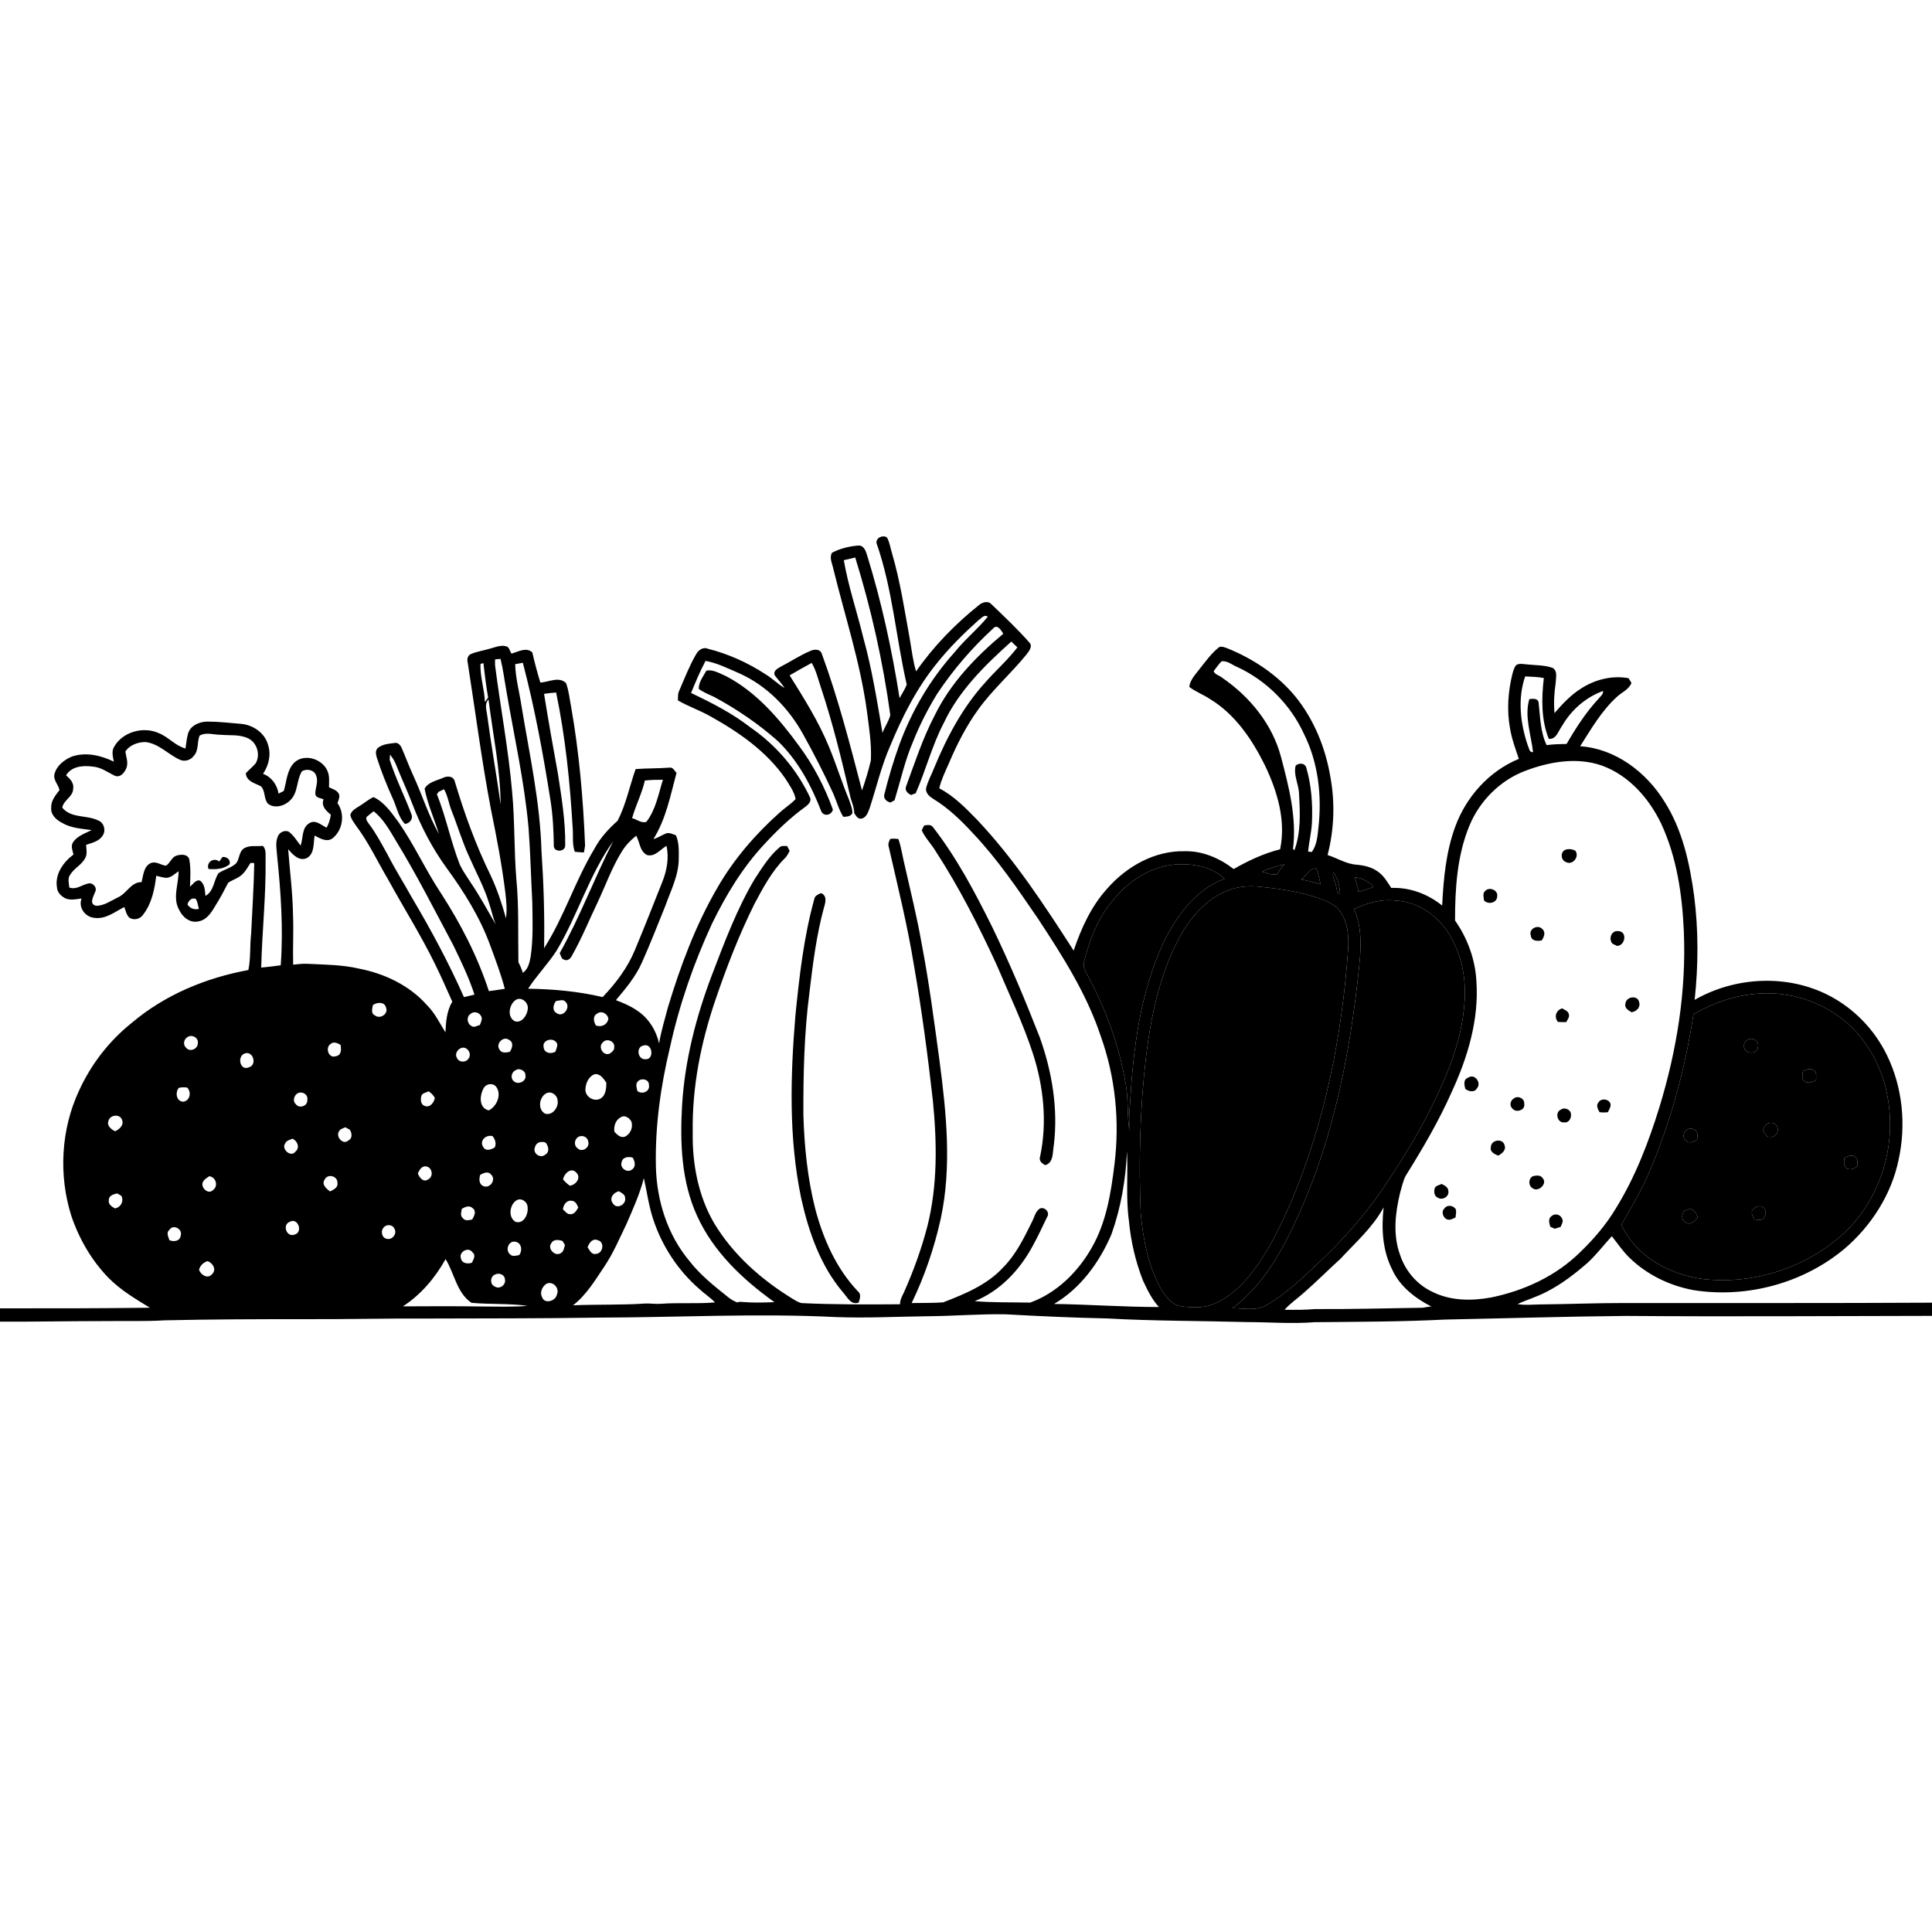 <svg xmlns="http://www.w3.org/2000/svg" viewBox="0 0 1024 1024" version="1.1">
<g id="Parent-Group"><g id="Group-rgba(0,0,0,0)" fill="rgba(0,0,0,0)">
<path fill="rgba(0,0,0,0)" opacity="1.00" d=" M 0.00 0.00 L 1024.00 0.00 L 1024.00 690.45 C 969.69 690.74 915.39 690.60 861.08 690.63 C 846.04 690.61 831.03 691.24 816.00 691.38 C 812.11 691.46 808.18 691.89 804.33 691.18 C 809.41 688.86 814.82 687.28 819.77 684.65 C 827.68 680.63 834.74 675.15 841.41 669.35 C 846.12 665.03 849.99 659.90 854.31 655.21 C 857.31 659.02 860.04 663.07 863.52 666.48 C 872.77 675.60 885.00 681.50 897.74 683.82 C 925.95 688.21 955.92 680.11 977.82 661.71 C 991.90 649.59 1002.48 633.09 1006.28 614.80 C 1010.37 596.24 1008.45 576.21 1000.03 559.10 C 993.52 545.72 982.65 534.50 969.43 527.65 C 947.34 516.21 919.63 517.63 898.20 529.95 C 900.18 511.61 900.26 493.03 897.91 474.72 C 895.55 457.41 891.72 439.78 882.19 424.86 C 872.61 409.28 856.19 396.76 837.51 395.53 C 843.38 386.31 848.93 376.64 857.11 369.24 C 859.68 366.85 863.35 365.47 864.71 361.98 C 864.33 361.35 863.56 360.10 863.18 359.47 C 854.56 357.84 845.34 360.16 838.02 364.92 C 832.54 368.34 828.12 373.12 823.91 377.95 C 823.46 372.63 823.73 367.31 824.54 362.05 C 824.59 359.39 825.74 355.72 822.97 354.01 C 818.48 352.39 813.60 352.67 808.92 352.11 C 807.14 351.98 805.14 351.43 803.56 352.57 C 802.51 353.84 802.12 355.49 801.65 357.03 C 799.29 366.50 798.56 376.47 800.36 386.11 C 801.25 391.65 803.25 396.91 805.01 402.22 C 789.29 408.69 777.08 422.30 771.30 438.18 C 766.38 451.53 765.09 465.85 764.37 479.96 C 756.81 473.83 747.19 470.23 737.40 470.62 C 735.31 467.47 733.40 464.00 730.16 461.87 C 726.93 459.53 722.94 458.67 719.05 458.31 C 713.52 457.97 708.82 454.80 703.65 453.19 C 707.11 439.78 707.66 425.64 705.17 412.01 C 702.60 396.59 696.57 381.56 686.71 369.34 C 677.20 357.76 664.36 349.23 650.55 343.62 C 648.92 343.11 646.89 341.99 645.50 343.55 C 641.67 346.75 638.77 350.87 635.68 354.74 C 633.50 357.59 630.80 360.33 630.34 364.06 C 633.75 366.71 637.86 368.17 641.43 370.57 C 654.68 378.62 663.66 391.96 670.41 405.60 C 676.99 419.31 681.68 434.89 678.48 450.15 C 669.80 452.33 661.61 456.19 653.87 460.61 C 646.50 454.90 637.46 450.96 628.01 451.17 C 612.13 450.74 597.14 459.21 586.89 470.93 C 578.38 480.29 573.07 491.97 569.06 503.84 C 553.48 479.65 537.63 455.37 517.79 434.40 C 511.74 428.22 505.60 421.84 497.82 417.84 C 498.87 413.28 500.96 409.07 502.82 404.81 C 507.13 394.62 512.19 384.67 518.72 375.71 C 526.24 365.37 535.93 356.89 543.97 347.00 C 545.32 345.24 547.58 342.57 545.54 340.49 C 539.28 333.38 532.37 326.88 525.54 320.33 C 523.75 318.21 520.62 319.20 518.81 320.76 C 506.19 330.85 494.79 342.56 485.54 355.85 C 483.87 350.36 483.25 344.63 482.26 339.00 C 479.49 323.68 477.17 308.23 472.79 293.26 C 471.91 290.45 471.57 287.43 470.10 284.85 C 467.88 283.35 464.11 285.04 464.59 287.93 C 473.07 312.13 474.89 338.00 480.59 362.85 C 479.63 365.39 478.07 367.64 476.79 370.02 C 472.76 344.42 467.25 319.00 459.56 294.24 C 458.93 292.05 457.78 288.97 455.00 289.14 C 450.16 289.54 445.26 290.69 440.96 292.98 C 439.42 295.66 441.14 298.76 441.69 301.50 C 447.76 326.35 455.85 350.78 459.38 376.19 C 460.53 385.08 462.02 394.03 461.58 403.01 C 460.34 408.41 458.69 413.72 456.88 418.95 C 450.53 394.57 444.24 370.11 435.54 346.44 C 434.73 343.99 431.77 344.03 429.81 344.88 C 424.34 347.11 419.42 350.46 414.18 353.15 C 412.46 354.21 409.70 355.31 410.59 357.86 C 412.28 360.17 414.31 362.24 415.83 364.68 C 412.22 362.52 409.25 359.46 405.64 357.31 C 396.27 351.19 385.91 346.54 375.07 343.81 C 372.50 342.79 370.08 344.68 368.91 346.84 C 365.35 352.98 362.79 359.64 359.98 366.14 C 359.18 367.72 359.39 369.52 359.30 371.22 C 364.83 374.46 370.98 376.48 376.55 379.69 C 391.61 388.04 406.27 398.25 416.21 412.58 C 418.35 416.02 420.94 419.50 421.71 423.54 C 419.05 426.30 415.75 428.34 412.94 430.94 C 400.20 442.36 388.88 455.50 380.32 470.36 C 368.71 490.25 360.64 511.98 354.00 533.97 C 352.36 540.30 350.38 546.57 349.34 553.04 C 347.77 546.04 343.66 539.47 337.57 535.55 C 334.16 533.18 330.32 531.56 326.44 530.11 C 331.66 523.91 336.95 517.60 340.25 510.12 C 344.61 500.40 348.45 490.46 352.46 480.59 C 355.40 472.28 359.73 464.12 359.75 455.10 C 359.80 450.93 359.96 446.61 358.25 442.70 C 356.53 442.17 354.77 441.08 352.93 441.77 C 350.69 442.68 348.68 444.12 346.32 444.73 C 352.99 434.11 355.36 421.58 358.57 409.64 C 357.52 408.61 356.78 406.66 355.04 406.85 C 349.00 407.32 342.93 407.17 336.89 407.63 C 333.67 416.73 331.81 426.37 327.36 435.00 C 322.53 439.32 318.05 444.17 315.01 449.95 C 304.83 466.83 299.00 485.95 288.37 502.59 C 288.71 485.36 288.14 468.13 286.99 450.94 C 286.26 424.93 280.55 399.44 276.35 373.85 C 275.25 366.58 273.23 359.40 273.05 352.02 C 274.40 351.77 275.75 351.52 277.11 351.29 C 283.42 375.22 287.88 399.60 291.74 424.04 C 293.02 431.98 293.42 440.03 293.53 448.06 C 293.23 451.84 299.64 451.74 299.57 448.10 C 299.76 435.32 297.64 422.61 295.70 410.01 C 293.13 395.94 290.63 381.86 288.36 367.75 C 290.48 367.42 292.62 367.19 294.76 367.05 C 299.69 390.74 302.14 414.88 303.54 439.01 C 303.90 443.17 303.16 447.49 304.69 451.49 C 306.27 451.63 307.87 451.75 309.47 451.84 C 309.74 450.57 309.95 449.31 310.10 448.03 C 309.10 423.25 306.94 398.46 302.60 374.02 C 301.80 370.01 301.47 365.84 299.98 362.01 C 296.20 358.38 290.83 361.54 286.39 361.78 C 284.80 356.50 283.35 351.17 282.14 345.80 C 278.88 342.76 274.62 345.50 271.09 346.42 C 270.13 345.03 269.91 342.52 267.81 342.46 C 265.12 341.90 262.50 343.03 259.95 343.72 C 256.45 344.80 252.76 345.27 249.40 346.74 C 247.85 347.55 247.45 349.47 247.88 351.06 C 251.93 376.94 255.26 402.94 260.15 428.69 C 263.17 443.38 265.97 458.12 267.83 473.00 C 268.35 477.54 268.83 482.15 268.18 486.71 C 266.00 478.89 263.44 471.16 259.96 463.81 C 252.14 447.81 246.06 431.01 240.98 413.96 C 240.13 411.17 236.92 411.22 234.73 412.30 C 231.38 413.80 226.90 414.51 225.05 418.05 C 226.66 426.26 230.21 434.01 232.65 442.02 C 227.07 432.18 223.74 421.27 219.03 411.02 C 216.87 406.37 215.10 401.55 213.07 396.85 C 212.45 395.25 211.12 393.35 209.14 393.80 C 206.14 394.20 202.78 394.38 200.35 396.37 C 198.80 397.63 199.19 399.84 199.71 401.51 C 202.09 408.99 205.05 416.28 208.27 423.44 C 210.31 427.90 211.14 433.08 214.65 436.72 C 217.10 436.38 219.04 434.17 218.12 431.68 C 214.45 421.97 209.73 412.63 206.55 402.73 C 206.59 402.03 206.67 400.63 206.71 399.94 C 207.97 401.51 209.09 403.22 209.83 405.11 C 212.64 412.18 215.87 419.08 218.59 426.19 C 223.18 438.24 229.22 449.76 236.82 460.20 C 246.09 472.89 254.50 486.39 259.88 501.22 C 262.63 508.77 265.53 516.30 267.56 524.09 C 264.74 524.52 261.93 524.98 259.11 525.32 C 253.13 506.95 244.21 489.65 233.73 473.45 C 225.63 461.26 219.58 447.81 211.23 435.78 C 207.49 430.80 203.79 425.17 197.96 422.48 C 195.19 423.73 192.94 425.81 190.34 427.34 C 188.48 428.48 186.33 429.66 185.67 431.92 C 186.12 434.21 187.65 436.07 188.94 437.96 C 195.51 446.74 200.13 456.74 205.71 466.15 C 213.95 481.20 223.16 495.73 230.67 511.18 C 233.89 517.66 236.75 524.30 239.72 530.90 C 236.76 535.82 236.35 541.57 236.10 547.17 C 233.00 542.26 230.49 536.90 226.32 532.76 C 217.02 522.24 203.75 515.98 190.12 513.35 C 181.24 511.31 172.10 511.30 163.05 510.84 C 160.48 510.72 157.92 511.00 155.38 511.30 C 155.15 502.56 155.66 493.81 155.31 485.07 C 155.14 473.35 153.62 461.72 152.73 450.05 C 155.14 452.99 158.76 456.89 162.92 454.63 C 166.82 452.16 166.04 446.81 166.77 442.86 C 169.60 444.35 173.06 446.53 176.16 444.40 C 181.72 440.09 182.98 431.43 178.88 425.68 C 179.38 424.01 180.46 422.14 179.44 420.45 C 178.32 418.68 176.13 418.17 174.38 417.26 C 174.39 414.33 174.78 411.25 173.52 408.52 C 170.75 402.16 161.29 399.21 155.98 404.18 C 152.01 408.16 151.96 414.11 150.42 419.20 C 149.72 419.56 148.34 420.28 147.65 420.64 C 146.86 415.89 143.95 411.86 139.41 410.13 C 142.43 405.72 143.77 400.09 142.11 394.91 C 140.48 388.61 134.34 384.35 128.07 383.68 C 122.04 383.19 116.01 382.46 109.95 382.46 C 105.87 382.47 101.19 384.37 99.76 388.50 C 98.95 391.16 98.74 393.96 98.32 396.71 C 92.92 395.29 89.28 390.62 84.17 388.58 C 76.12 384.90 65.19 387.79 60.65 395.56 C 58.97 398.01 59.81 401.00 60.33 403.68 C 53.51 400.35 45.48 398.47 38.08 401.00 C 34.06 402.71 30.10 405.72 28.91 410.12 C 28.00 413.37 30.98 415.88 31.54 418.76 C 29.48 421.50 26.98 424.33 27.14 428.01 C 26.74 431.79 29.86 434.60 32.93 436.15 C 37.67 438.94 43.27 439.23 48.58 439.97 C 45.03 441.76 40.87 443.05 38.62 446.57 C 37.47 448.56 38.45 450.88 38.96 452.92 C 33.60 456.87 29.05 463.28 30.18 470.25 C 30.29 472.98 32.44 475.03 34.74 476.19 C 37.47 477.27 40.45 476.59 43.25 476.22 C 41.37 480.89 45.13 486.05 49.93 486.46 C 55.95 487.38 60.86 483.29 65.88 480.75 C 66.62 482.62 66.99 484.81 68.47 486.30 C 70.75 487.99 74.22 487.18 75.78 484.90 C 80.40 479.00 81.94 471.45 82.80 464.18 C 84.50 464.58 86.20 465.08 87.95 465.29 C 90.61 465.24 92.61 463.21 94.64 461.77 C 94.73 468.54 91.32 475.90 94.96 482.25 C 96.70 486.04 100.64 489.36 105.06 488.37 C 109.49 487.71 112.05 483.66 114.12 480.11 C 116.63 476.18 118.79 472.04 120.93 467.90 C 122.91 466.49 125.33 465.83 127.29 464.36 C 129.78 462.62 131.16 459.83 132.78 457.35 C 133.27 457.38 134.26 457.43 134.76 457.46 C 134.54 470.01 133.68 482.53 133.10 495.07 C 132.35 501.40 132.97 507.87 131.64 514.14 C 109.28 518.22 87.44 527.24 69.99 542.02 C 57.95 551.57 48.26 564.09 41.89 578.07 C 32.31 598.62 30.99 622.76 37.78 644.36 C 41.91 656.63 48.57 668.14 57.65 677.42 C 64.01 683.82 71.79 688.48 79.46 693.12 C 52.97 693.46 26.49 693.49 0.00 693.45 L 0.00 0.00 Z" />
<path fill="rgba(0,0,0,0)" opacity="1.00" d=" M 447.23 296.91 C 449.24 296.42 451.26 295.94 453.29 295.49 C 461.75 322.74 468.00 350.72 471.88 378.98 C 471.06 382.31 468.95 385.20 467.74 388.42 C 464.85 371.49 462.16 354.50 457.55 337.93 C 454.23 324.23 449.63 310.82 447.23 296.91 Z" />
<path fill="rgba(0,0,0,0)" opacity="1.00" d=" M 518.66 328.68 C 520.12 327.76 521.58 325.49 523.55 326.86 C 518.09 333.61 511.21 339.07 505.81 345.88 C 493.09 360.01 483.31 376.68 476.74 394.49 C 473.58 403.18 470.95 412.05 468.73 421.02 C 468.05 423.23 469.99 424.90 471.94 425.36 C 472.49 425.06 473.59 424.46 474.14 424.16 C 477.31 413.77 479.62 403.09 483.93 393.08 C 487.42 384.30 491.74 375.84 496.69 367.78 C 505.10 355.09 515.13 343.42 526.36 333.13 C 528.57 330.53 530.70 334.13 531.76 335.91 C 517.26 348.02 503.81 361.99 495.44 379.12 C 489.09 391.19 484.90 404.21 480.19 416.96 C 479.48 419.04 481.20 420.59 482.90 421.36 C 483.51 421.13 484.72 420.68 485.33 420.45 C 490.73 408.22 494.00 395.05 500.24 383.15 C 508.31 365.99 522.11 352.51 536.04 340.03 C 537.09 341.06 538.16 342.10 539.23 343.12 C 534.09 349.93 527.56 355.52 521.99 361.96 C 510.14 375.05 501.78 390.85 495.09 407.09 C 493.70 410.71 491.69 414.10 490.82 417.90 C 490.54 420.35 492.68 422.20 494.57 423.37 C 502.51 428.19 509.27 434.68 515.53 441.48 C 528.67 455.31 539.39 471.18 550.14 486.87 C 563.13 506.62 576.05 526.82 583.50 549.42 C 591.19 570.97 593.50 594.30 590.71 616.98 C 588.86 632.24 586.37 647.94 578.57 661.44 C 571.27 674.24 560.06 685.31 546.04 690.40 C 536.23 690.21 526.38 690.44 516.60 689.65 C 530.05 684.24 540.47 673.13 547.27 660.54 C 550.06 655.50 552.49 650.27 554.97 645.07 C 556.71 642.59 553.64 639.31 551.00 640.62 C 548.64 642.34 548.18 645.43 546.84 647.85 C 542.67 656.28 538.45 664.94 531.76 671.70 C 523.28 680.98 511.35 685.85 499.89 690.28 C 494.33 690.68 488.75 690.53 483.19 690.64 C 490.05 676.47 495.17 661.42 498.59 646.05 C 504.56 618.38 501.58 589.88 497.95 562.11 C 495.11 541.37 492.44 520.59 488.47 500.03 C 486.08 486.29 482.70 472.75 479.63 459.16 C 478.41 454.37 477.80 449.42 476.19 444.73 C 474.73 444.47 473.26 444.41 471.81 444.66 C 471.15 446.01 470.52 447.43 471.08 448.96 C 475.85 469.86 481.03 490.69 484.45 511.87 C 488.59 535.58 491.75 559.44 494.44 583.35 C 496.63 605.57 497.00 628.35 491.48 650.15 C 488.33 662.13 484.09 673.81 479.05 685.13 C 478.08 687.07 477.00 689.03 477.03 691.29 C 459.66 691.41 442.29 691.50 424.94 690.67 C 423.01 690.34 421.40 689.11 419.74 688.17 C 403.40 678.10 388.54 664.99 378.58 648.43 C 370.03 633.87 366.86 616.70 367.16 599.97 C 366.78 576.18 371.50 552.56 379.15 530.10 C 385.07 512.66 391.75 495.42 399.96 478.91 C 404.50 470.44 409.10 461.76 415.96 454.91 C 417.11 453.81 417.82 452.38 418.54 451.00 C 418.20 450.35 417.53 449.06 417.20 448.42 C 415.85 448.46 414.27 448.06 413.18 449.10 C 407.65 453.76 403.86 460.05 399.92 466.02 C 390.50 481.96 383.99 499.37 377.40 516.61 C 368.94 538.82 362.93 562.13 361.51 585.91 C 360.38 605.66 361.11 626.27 369.52 644.53 C 378.14 663.51 393.74 678.23 410.47 690.17 C 404.96 690.37 399.42 690.56 393.91 690.10 C 392.85 690.03 391.75 689.81 390.75 690.32 C 388.89 689.59 387.16 688.59 385.64 687.29 C 378.46 681.56 371.17 675.78 365.51 668.48 C 353.72 654.49 348.01 636.16 347.63 618.03 C 347.20 596.85 350.15 575.68 355.10 555.11 C 360.06 532.52 367.67 510.53 377.38 489.56 C 384.80 474.35 393.65 459.65 405.29 447.27 C 411.83 440.15 418.86 433.42 426.70 427.74 C 428.21 426.57 430.07 425.09 429.44 422.91 C 422.45 407.84 411.26 394.85 397.59 385.43 C 388.03 377.99 377.16 372.48 366.28 367.27 C 368.65 361.52 371.04 355.77 373.96 350.28 C 380.25 351.42 386.01 354.39 391.85 356.88 C 406.41 363.40 418.00 375.31 425.66 389.16 C 431.35 399.40 436.72 409.84 441.59 420.50 C 443.43 424.62 444.54 429.05 446.94 432.92 C 448.65 432.88 450.85 432.82 451.75 431.05 C 451.91 428.53 450.72 426.22 450.01 423.88 C 446.15 414.64 443.21 405.05 439.37 395.79 C 433.88 382.43 426.16 370.16 418.52 357.95 C 422.38 355.68 426.29 353.49 430.22 351.35 C 432.77 355.68 433.76 360.67 435.43 365.37 C 441.46 383.68 446.05 402.42 450.43 421.19 C 451.06 424.49 452.77 427.58 452.76 430.99 C 453.62 432.17 454.29 433.80 455.98 433.93 C 459.06 433.89 460.14 430.51 461.00 428.12 C 464.58 417.13 467.20 405.79 471.90 395.18 C 478.28 379.70 485.97 364.58 496.58 351.53 C 503.20 343.24 510.77 335.75 518.66 328.68 M 374.40 355.45 C 372.72 358.50 370.31 361.45 370.34 365.10 C 372.78 367.03 375.74 368.03 378.49 369.38 C 390.56 375.90 401.99 383.65 412.25 392.76 C 422.86 402.98 429.95 416.26 435.24 429.87 C 436.47 433.00 440.83 432.17 441.44 429.04 C 437.09 417.08 431.17 405.64 423.57 395.42 C 412.99 380.92 400.85 366.71 384.68 358.31 C 381.45 356.96 378.00 354.71 374.40 355.45 M 489.80 437.54 C 489.49 438.17 488.85 439.43 488.53 440.06 C 490.39 444.19 493.70 447.39 495.99 451.27 C 508.43 470.40 518.78 490.82 528.31 511.52 C 534.89 527.07 542.25 542.34 547.47 558.43 C 553.15 575.92 555.10 594.89 551.28 612.97 C 550.49 615.17 552.21 616.69 554.00 617.55 C 558.57 616.21 557.83 610.67 558.55 606.96 C 560.89 587.71 557.63 568.17 551.17 549.99 C 543.40 530.10 535.13 510.38 525.81 491.17 C 516.70 472.84 507.07 454.59 494.47 438.38 C 493.39 436.82 491.36 437.30 489.80 437.54 M 431.63 476.37 C 426.03 496.49 423.70 517.30 421.60 538.02 C 418.91 570.32 417.98 603.21 424.65 635.12 C 428.61 652.95 434.83 670.89 446.83 685.00 C 449.11 687.48 451.00 691.95 455.13 690.37 C 455.76 688.36 456.66 685.82 454.60 684.33 C 443.16 672.21 436.28 656.58 432.08 640.64 C 427.97 624.43 426.32 607.69 425.81 591.01 C 425.74 569.28 426.22 547.50 429.04 525.93 C 430.82 510.86 432.72 495.73 436.71 481.05 C 437.55 478.37 438.50 474.60 435.12 473.36 C 433.73 474.05 431.98 474.63 431.63 476.37 Z" />
<path fill="rgba(0,0,0,0)" opacity="1.00" d=" M 262.42 349.46 C 263.37 349.38 264.33 349.31 265.29 349.24 C 266.60 354.41 267.23 359.71 268.18 364.95 C 272.34 389.55 277.93 413.96 280.15 438.85 C 281.12 451.88 281.42 464.95 282.12 477.99 C 282.27 487.65 282.66 497.38 281.27 506.98 C 280.69 510.14 279.95 513.67 277.11 515.62 C 276.52 513.68 275.72 511.81 274.77 510.02 C 274.49 495.30 275.10 480.54 273.67 465.87 C 272.42 450.58 272.89 435.21 271.46 419.94 C 269.52 397.40 265.28 375.14 262.40 352.72 C 262.35 351.63 262.36 350.54 262.42 349.46 Z" />
<path fill="rgba(0,0,0,0)" opacity="1.00" d=" M 647.40 350.53 C 650.61 350.01 653.33 352.66 656.22 353.73 C 671.46 360.93 683.99 373.52 691.05 388.83 C 698.79 404.23 700.69 421.97 698.77 438.94 C 698.28 443.29 697.96 447.96 695.25 451.60 C 694.76 451.53 693.79 451.39 693.30 451.32 C 693.82 446.17 695.11 441.12 695.36 435.93 C 695.80 426.08 695.08 416.06 692.27 406.58 C 691.29 404.26 688.48 404.37 686.74 405.74 C 685.40 410.86 688.44 415.73 688.52 420.86 C 689.08 430.78 689.57 441.20 686.05 450.68 L 685.33 449.89 C 687.36 433.37 683.14 417.01 678.95 401.17 C 674.39 383.87 662.40 369.23 647.81 359.24 C 646.42 357.98 643.85 357.61 643.28 355.72 C 644.59 353.95 645.89 352.14 647.40 350.53 Z" />
<path fill="rgba(0,0,0,0)" opacity="1.00" d=" M 257.02 372.09 C 256.77 365.31 254.40 358.67 254.66 351.91 L 256.24 351.45 C 256.90 357.57 257.68 363.68 258.72 369.74 C 258.15 370.52 257.59 371.30 257.02 372.09 Z" />
<path fill="rgba(0,0,0,0)" opacity="1.00" d=" M 809.80 395.22 C 805.81 383.53 804.27 370.37 808.37 358.51 C 811.66 358.72 815.00 358.69 818.26 359.38 C 817.02 370.12 816.79 381.41 820.88 391.59 C 824.92 391.99 825.91 387.42 827.85 384.87 C 832.72 376.38 840.41 369.59 849.64 366.23 C 849.88 368.02 848.24 369.05 847.28 370.31 C 840.60 377.52 835.25 385.82 830.33 394.31 C 826.79 394.37 823.25 394.44 819.74 394.93 C 816.38 387.93 816.36 379.98 815.50 372.43 C 815.18 369.95 812.38 370.35 810.58 370.53 C 807.85 379.80 811.53 389.38 812.55 398.68 C 810.42 398.81 810.49 396.52 809.80 395.22 Z" />
<path fill="rgba(0,0,0,0)" opacity="1.00" d=" M 258.21 379.03 C 257.84 376.20 256.66 373.09 258.93 370.75 C 261.25 389.26 265.17 407.68 265.36 426.39 C 263.15 410.58 260.30 394.86 258.21 379.03 Z" />
<path fill="rgba(0,0,0,0)" opacity="1.00" d=" M 105.79 389.89 C 109.33 387.89 113.30 389.49 117.10 389.46 C 121.95 389.88 127.14 389.15 131.65 391.41 C 136.33 393.67 138.13 400.22 135.48 404.62 C 133.88 406.48 131.95 408.02 130.29 409.83 C 130.56 414.14 135.11 415.11 138.24 416.72 C 140.80 419.20 139.70 423.38 142.03 425.98 C 145.63 428.82 151.15 427.09 154.02 423.96 C 158.07 419.89 157.09 413.54 160.00 408.85 C 162.42 407.22 166.48 407.98 167.51 410.97 C 168.96 414.24 167.01 417.61 167.12 420.94 C 167.49 422.97 169.97 422.98 171.50 423.64 C 170.10 427.26 172.86 429.75 175.36 431.81 C 174.99 434.21 174.31 436.55 173.12 438.69 C 170.33 437.42 167.39 434.33 164.15 436.19 C 159.78 438.58 160.79 444.16 159.32 448.19 C 157.37 445.63 155.64 442.77 153.04 440.81 C 150.57 439.69 147.73 441.39 147.04 443.88 C 145.88 447.12 146.73 450.67 146.92 454.02 C 148.89 473.14 150.20 492.43 148.79 511.62 C 145.35 512.11 141.90 512.51 138.44 512.84 C 138.90 493.87 141.00 474.97 140.77 455.99 C 140.63 453.40 141.33 450.40 139.35 448.33 C 136.08 448.72 132.41 447.84 129.45 449.57 C 126.62 451.27 127.03 455.02 125.27 457.46 C 122.64 460.07 118.80 460.77 115.79 462.83 C 113.25 466.62 113.37 472.49 108.87 474.82 C 108.62 471.98 108.59 468.68 106.08 466.77 C 103.73 466.05 102.29 468.70 100.68 469.96 C 100.90 465.13 101.19 460.20 100.31 455.43 C 99.42 452.52 95.72 452.77 93.41 453.54 C 90.84 454.48 90.13 457.64 87.93 458.84 C 85.29 458.55 82.83 456.35 80.03 457.42 C 76.10 459.05 76.00 464.00 75.02 467.55 C 69.44 467.46 67.18 473.56 62.56 475.61 C 58.86 477.37 55.12 480.14 50.94 480.08 C 47.00 479.18 49.56 475.15 50.43 472.74 C 51.67 470.55 49.34 467.76 46.96 468.23 C 43.51 468.86 40.42 471.81 36.73 470.39 C 36.55 468.10 35.67 465.43 37.31 463.47 C 39.34 460.14 43.19 458.45 45.05 455.01 C 46.39 452.82 45.78 450.18 45.63 447.78 C 48.86 446.70 52.79 445.87 54.56 442.62 C 56.22 440.04 55.06 435.95 52.11 434.88 C 46.01 431.82 37.70 433.89 33.00 428.06 C 33.72 423.96 38.76 422.33 38.77 418.07 C 39.35 415.02 37.11 412.74 35.02 410.95 C 37.88 406.10 44.08 405.61 49.10 406.31 C 53.50 406.58 57.08 409.36 60.92 411.19 C 63.84 412.36 66.09 409.37 67.02 407.00 C 68.09 404.09 66.87 401.21 66.44 398.36 C 68.66 394.87 73.09 393.30 77.07 393.30 C 84.02 394.05 88.95 399.68 95.03 402.54 C 97.59 403.94 101.08 402.99 102.71 400.61 C 105.46 397.68 104.35 393.37 105.79 389.89 M 116.21 456.62 C 113.29 454.24 109.22 457.03 110.49 460.56 C 114.23 460.90 118.65 460.64 121.63 458.14 C 122.46 455.68 120.18 454.00 117.92 454.21 C 117.49 454.81 116.63 456.02 116.21 456.62 Z" />
<path fill="rgba(0,0,0,0)" opacity="1.00" d=" M 808.47 408.55 C 821.28 403.67 835.95 401.13 849.19 405.83 C 863.38 411.03 874.01 423.12 880.43 436.48 C 888.75 454.36 891.62 474.20 892.47 493.74 C 893.82 525.34 888.69 556.95 879.44 587.11 C 873.70 605.65 866.65 623.98 856.40 640.53 C 851.28 649.09 844.76 656.71 837.59 663.61 C 824.83 676.26 807.90 684.07 790.43 687.67 C 780.04 689.58 768.77 689.54 759.15 684.67 C 751.07 680.91 744.85 673.60 742.08 665.15 C 738.18 654.54 739.48 642.92 742.09 632.17 C 743.03 629.15 743.56 625.94 745.09 623.13 C 754.04 608.77 762.64 594.13 769.50 578.63 C 777.91 560.39 783.94 540.38 782.53 520.09 C 781.92 508.56 777.83 497.31 771.20 487.89 C 771.20 470.98 772.27 453.57 778.77 437.74 C 784.21 424.53 795.04 413.59 808.47 408.55 M 829.41 450.51 C 826.91 451.94 827.28 455.84 829.93 456.89 C 833.41 458.84 837.34 454.11 834.97 450.91 C 833.31 449.97 831.16 449.77 829.41 450.51 M 786.53 477.23 C 788.78 479.65 793.52 478.61 793.55 475.01 C 794.07 471.71 789.30 469.90 787.18 472.19 C 785.67 473.42 786.45 475.57 786.53 477.23 M 811.36 495.86 C 811.66 498.84 814.88 498.95 817.16 498.41 C 818.34 496.70 819.39 494.09 817.50 492.46 C 815.21 489.75 810.05 492.30 811.36 495.86 M 854.62 500.17 C 855.23 500.46 856.45 501.05 857.06 501.34 C 861.28 501.32 862.65 494.02 858.08 493.55 C 854.22 492.80 852.31 497.42 854.62 500.17 M 861.49 532.03 C 860.85 534.23 863.21 535.64 864.83 536.52 C 867.42 536.02 869.62 533.96 868.77 531.12 C 867.97 527.18 861.70 528.23 861.49 532.03 M 825.73 541.64 C 827.18 541.74 828.64 541.76 830.13 541.74 C 830.81 540.42 832.00 539.09 831.51 537.50 C 831.14 535.82 829.26 535.25 827.99 534.46 C 824.74 535.38 823.55 538.99 825.73 541.64 M 778.15 571.20 C 775.47 572.04 776.07 575.10 776.66 577.18 C 778.53 578.55 781.53 579.23 782.86 576.77 C 785.37 573.89 781.56 568.78 778.15 571.20 M 802.29 582.26 C 800.45 583.33 799.94 586.11 801.63 587.57 C 803.53 590.02 808.61 588.40 807.87 585.00 C 808.18 582.17 804.34 580.43 802.29 582.26 M 847.24 584.26 C 845.82 585.84 846.89 587.95 847.80 589.48 C 849.25 589.67 850.73 589.68 852.20 589.50 C 852.87 588.07 853.89 586.65 853.59 584.99 C 852.66 582.41 848.67 581.90 847.24 584.26 M 827.17 588.19 C 824.00 589.69 825.43 595.21 828.96 594.89 C 831.88 595.33 833.37 591.78 832.39 589.45 C 831.44 587.65 828.80 586.86 827.17 588.19 M 790.19 607.98 C 789.57 610.58 792.17 611.71 794.09 612.51 C 796.11 611.40 798.43 609.58 797.44 606.95 C 796.49 603.13 790.22 604.11 790.19 607.98 M 812.39 623.44 C 810.10 624.62 809.94 628.37 812.21 629.72 C 815.18 632.20 820.44 627.41 817.62 624.40 C 816.51 622.67 814.08 622.95 812.39 623.44 M 760.36 630.08 C 759.93 631.77 760.23 634.07 762.10 634.80 C 764.45 636.40 768.27 634.18 767.65 631.25 C 767.62 629.19 765.59 628.27 764.03 627.50 C 762.78 628.28 760.70 628.35 760.36 630.08 M 765.62 640.47 C 763.69 642.14 764.81 645.42 766.96 646.31 C 768.59 646.90 770.07 645.93 771.48 645.24 C 771.57 643.83 772.00 642.38 771.60 640.99 C 770.44 638.88 767.01 638.35 765.62 640.47 M 822.35 644.58 C 820.40 645.81 821.14 648.39 821.69 650.20 C 822.27 650.46 823.44 651.00 824.03 651.26 C 825.09 650.91 826.16 650.57 827.24 650.24 C 827.59 648.89 828.86 647.35 827.95 645.99 C 827.22 643.71 824.07 642.90 822.35 644.58 Z" />
<path fill="rgba(0,0,0,0)" opacity="1.00" d=" M 341.80 413.68 C 344.97 413.33 348.17 413.30 351.37 413.28 C 348.99 420.86 347.59 429.12 342.62 435.56 C 340.06 436.57 337.51 434.21 335.03 433.65 C 336.91 426.89 340.24 420.58 341.80 413.68 Z" />
<path fill="rgba(0,0,0,0)" opacity="1.00" d=" M 232.48 419.68 C 233.20 419.34 234.62 418.65 235.34 418.31 C 237.42 421.90 237.87 426.11 239.43 429.91 C 242.63 437.96 245.06 446.31 248.72 454.17 C 252.28 462.33 256.63 470.19 259.23 478.76 C 260.54 482.49 261.22 486.44 262.81 490.08 C 258.32 482.32 254.04 474.41 248.95 467.00 C 247.18 464.13 245.14 461.41 243.74 458.33 C 238.94 446.12 236.45 433.15 231.57 420.97 C 231.80 420.65 232.25 420.00 232.48 419.68 Z" />
<path fill="rgba(0,0,0,0)" opacity="1.00" d=" M 194.28 433.03 C 195.48 431.94 196.79 431.00 198.04 429.98 C 203.21 434.04 206.43 439.94 209.76 445.48 C 220.77 463.46 230.28 482.30 240.20 500.89 C 244.38 509.46 248.51 518.10 251.49 527.17 C 249.63 527.62 247.76 528.05 245.90 528.49 C 237.88 510.38 228.48 492.89 218.38 475.86 C 214.10 468.14 209.38 460.68 205.35 452.82 C 202.36 447.49 199.55 442.02 195.87 437.12 C 195.08 435.89 193.68 434.65 194.28 433.03 Z" />
<path fill="rgba(0,0,0,0)" opacity="1.00" d=" M 329.57 451.35 C 331.55 448.09 334.23 445.31 337.21 442.94 C 339.12 446.34 339.05 451.23 342.95 453.18 C 347.13 454.31 349.99 450.19 353.25 448.33 C 354.72 454.86 353.39 461.67 350.90 467.78 C 346.16 479.70 341.49 491.65 336.53 503.48 C 332.65 512.91 326.42 521.14 319.42 528.47 C 306.47 525.43 293.19 524.22 279.91 524.04 C 284.45 517.06 290.36 510.97 294.93 503.98 C 306.16 485.24 312.24 463.71 325.02 445.86 C 315.01 465.37 307.40 486.06 296.64 505.20 C 297.35 506.37 297.43 508.33 299.06 508.66 C 300.74 509.50 302.31 508.15 303.03 506.72 C 308.32 497.44 312.30 487.49 316.93 477.88 C 321.07 469.01 324.38 459.70 329.57 451.35 Z" />
<path fill="rgba(0,0,0,0)" opacity="1.00" d=" M 99.38 479.46 C 99.72 477.48 101.61 475.53 103.73 476.42 C 104.81 477.95 104.86 479.97 105.43 481.73 C 103.02 482.34 100.77 481.48 99.38 479.46 Z" />
<path fill="rgba(0,0,0,0)" opacity="1.00" d=" M 273.15 530.13 C 276.35 527.81 280.42 531.57 279.70 535.02 C 279.30 538.18 276.70 542.23 273.04 541.36 C 268.62 539.27 269.75 532.63 273.15 530.13 Z" />
<path fill="rgba(0,0,0,0)" opacity="1.00" d=" M 294.74 530.54 C 296.38 530.43 298.66 529.40 299.82 531.07 C 302.69 533.90 298.44 539.53 295.06 537.00 C 292.52 535.63 293.17 532.39 294.74 530.54 Z" />
<path fill="rgba(0,0,0,0)" opacity="1.00" d=" M 197.64 532.71 C 199.84 531.10 203.99 530.86 204.64 534.16 C 205.91 537.45 201.41 540.31 198.79 538.22 C 196.46 537.29 197.31 534.59 197.64 532.71 Z" />
<path fill="rgba(0,0,0,0)" opacity="1.00" d=" M 249.33 537.43 C 250.91 535.91 253.69 536.42 254.80 538.25 C 256.02 539.80 254.92 541.76 254.32 543.32 C 252.91 543.57 251.25 544.89 249.92 543.81 C 247.55 542.65 247.08 538.95 249.33 537.43 Z" />
<path fill="rgba(0,0,0,0)" opacity="1.00" d=" M 316.38 537.31 C 318.73 535.41 322.06 537.21 322.45 540.02 C 321.83 543.20 318.78 544.59 315.84 543.53 C 314.68 541.63 314.01 538.58 316.38 537.31 Z" />
<path fill="rgba(0,0,0,0)" opacity="1.00" d=" M 99.39 549.67 C 101.72 548.04 105.40 550.07 104.85 552.99 C 104.85 556.04 100.58 557.80 98.63 555.31 C 96.83 553.75 97.42 550.76 99.39 549.67 Z" />
<path fill="rgba(0,0,0,0)" opacity="1.00" d=" M 264.69 556.19 C 262.61 553.16 266.82 548.89 269.80 551.17 C 272.43 552.41 271.51 555.54 270.25 557.46 C 268.30 557.95 265.79 558.37 264.69 556.19 Z" />
<path fill="rgba(0,0,0,0)" opacity="1.00" d=" M 288.14 555.03 C 287.26 551.37 292.61 549.77 294.70 552.28 C 296.19 553.64 294.81 555.76 294.43 557.34 C 292.14 558.89 288.34 558.17 288.14 555.03 Z" />
<path fill="rgba(0,0,0,0)" opacity="1.00" d=" M 319.51 552.48 C 321.52 550.04 326.01 551.87 325.55 555.02 C 325.71 556.67 324.27 557.70 323.07 558.48 C 319.65 559.78 316.80 554.86 319.51 552.48 Z" />
<path fill="rgba(0,0,0,0)" opacity="1.00" d=" M 175.30 553.27 C 176.88 551.89 178.92 552.90 180.46 553.76 C 180.99 556.14 181.02 559.43 177.90 559.84 C 174.07 561.12 172.22 555.10 175.30 553.27 Z" />
<path fill="rgba(0,0,0,0)" opacity="1.00" d=" M 341.19 554.12 C 345.95 552.74 346.89 561.75 342.07 561.43 C 337.81 561.64 336.98 554.66 341.19 554.12 Z" />
<path fill="rgba(0,0,0,0)" opacity="1.00" d=" M 244.43 555.48 C 247.59 554.26 250.42 558.63 248.24 561.16 C 246.92 563.30 243.21 563.16 242.22 560.77 C 240.90 558.82 242.39 556.18 244.43 555.48 Z" />
<path fill="rgba(0,0,0,0)" opacity="1.00" d=" M 129.44 558.47 C 134.00 556.44 136.57 564.36 131.93 565.69 C 127.33 567.78 125.55 560.20 129.44 558.47 Z" />
<path fill="rgba(0,0,0,0)" opacity="1.00" d=" M 273.23 567.30 C 275.12 565.75 278.64 567.46 278.49 569.92 C 279.19 573.25 274.31 575.29 272.18 572.91 C 270.42 571.44 271.11 568.14 273.23 567.30 Z" />
<path fill="rgba(0,0,0,0)" opacity="1.00" d=" M 310.31 577.00 C 310.50 573.95 312.07 570.60 315.03 569.38 C 318.07 568.81 319.86 571.70 321.36 573.81 C 321.39 576.89 321.08 580.94 317.90 582.45 C 314.36 584.09 309.80 580.89 310.31 577.00 Z" />
<path fill="rgba(0,0,0,0)" opacity="1.00" d=" M 338.16 573.11 C 339.87 571.16 344.13 572.04 343.94 575.02 C 344.69 578.52 340.27 580.35 337.80 578.21 C 337.49 576.56 336.66 574.41 338.16 573.11 Z" />
<path fill="rgba(0,0,0,0)" opacity="1.00" d=" M 256.59 576.34 C 258.11 574.28 261.38 573.92 263.02 576.05 C 266.01 580.20 263.32 586.43 259.03 588.54 C 253.47 587.12 254.23 580.18 256.59 576.34 Z" />
<path fill="rgba(0,0,0,0)" opacity="1.00" d=" M 94.77 576.58 C 96.24 576.24 97.73 576.19 99.22 576.44 C 101.61 578.85 100.70 583.55 97.05 583.93 C 93.46 583.76 92.74 578.98 94.77 576.58 Z" />
<path fill="rgba(0,0,0,0)" opacity="1.00" d=" M 157.51 579.61 C 159.89 578.04 163.57 580.03 162.87 583.06 C 163.16 586.19 158.54 587.84 156.79 585.20 C 154.97 583.76 155.81 580.78 157.51 579.61 Z" />
<path fill="rgba(0,0,0,0)" opacity="1.00" d=" M 223.28 581.08 C 223.66 579.26 225.86 579.14 227.20 578.42 C 228.53 579.33 229.70 580.46 230.48 581.91 C 230.04 584.32 227.95 587.25 225.14 586.17 C 222.95 585.49 222.86 582.93 223.28 581.08 Z" />
<path fill="rgba(0,0,0,0)" opacity="1.00" d=" M 289.45 579.51 C 292.00 578.07 295.27 580.24 295.50 583.02 C 296.29 586.66 293.00 591.39 288.98 590.29 C 284.87 588.17 285.69 581.60 289.45 579.51 Z" />
<path fill="rgba(0,0,0,0)" opacity="1.00" d=" M 57.49 594.10 C 58.23 590.89 63.38 590.19 64.63 593.41 C 65.90 596.24 63.34 598.56 60.99 599.60 C 58.99 598.58 56.49 596.69 57.49 594.10 Z" />
<path fill="rgba(0,0,0,0)" opacity="1.00" d=" M 329.06 592.14 C 331.09 590.77 333.59 592.53 334.60 594.35 C 335.72 597.43 334.15 601.14 331.15 602.49 C 328.78 603.24 327.10 601.35 325.64 599.85 C 325.20 596.86 326.27 593.59 329.06 592.14 Z" />
<path fill="rgba(0,0,0,0)" opacity="1.00" d=" M 179.55 599.90 C 180.08 598.38 181.77 598.10 183.03 597.48 C 183.63 597.80 184.82 598.44 185.42 598.77 C 186.55 600.62 186.93 603.41 184.58 604.50 C 181.90 607.03 177.99 602.62 179.55 599.90 Z" />
<path fill="rgba(0,0,0,0)" opacity="1.00" d=" M 255.98 607.71 C 254.01 604.36 257.85 601.19 261.11 602.20 C 262.45 603.94 263.17 606.03 262.24 608.16 C 260.20 609.37 257.33 610.42 255.98 607.71 Z" />
<path fill="rgba(0,0,0,0)" opacity="1.00" d=" M 306.49 602.59 C 308.62 601.41 311.45 602.57 311.78 605.08 C 312.79 608.08 308.63 610.95 306.29 608.75 C 304.02 607.26 304.30 604.00 306.49 602.59 Z" />
<path fill="rgba(0,0,0,0)" opacity="1.00" d=" M 151.15 606.04 C 151.81 604.46 153.62 604.18 154.99 603.54 C 157.68 604.66 159.09 608.30 156.60 610.37 C 154.21 613.70 148.94 609.04 151.15 606.04 Z" />
<path fill="rgba(0,0,0,0)" opacity="1.00" d=" M 283.57 608.00 C 284.12 605.37 287.03 604.72 289.23 605.62 C 290.71 607.51 291.48 610.60 288.94 612.03 C 286.29 614.24 282.10 611.19 283.57 608.00 Z" />
<path fill="rgba(0,0,0,0)" opacity="1.00" d=" M 329.46 616.02 C 329.94 613.22 333.09 612.89 335.33 613.57 C 336.58 615.49 337.18 618.50 334.89 619.93 C 332.38 621.90 328.39 619.00 329.46 616.02 Z" />
<path fill="rgba(0,0,0,0)" opacity="1.00" d=" M 221.47 621.85 C 222.34 620.15 223.46 617.92 225.76 618.20 C 229.13 618.61 229.99 623.64 226.89 625.11 C 224.47 626.92 222.11 624.05 221.47 621.85 Z" />
<path fill="rgba(0,0,0,0)" opacity="1.00" d=" M 298.43 625.11 C 298.95 622.05 302.67 618.44 305.44 621.49 C 308.24 624.21 305.22 628.07 302.02 628.45 C 300.68 627.50 299.45 626.40 298.43 625.11 Z" />
<path fill="rgba(0,0,0,0)" opacity="1.00" d=" M 254.49 622.73 C 256.21 621.68 258.84 620.55 260.33 622.61 C 263.15 625.29 259.61 630.24 256.13 628.61 C 253.77 627.61 253.89 624.78 254.49 622.73 Z" />
<path fill="rgba(0,0,0,0)" opacity="1.00" d=" M 589.10 654.18 C 594.13 640.06 596.69 625.11 597.32 610.17 C 597.94 622.46 596.65 634.87 598.36 647.11 C 599.35 657.83 601.80 668.44 605.70 678.48 C 608.03 683.51 610.46 688.64 614.27 692.75 C 595.72 692.76 577.21 691.37 558.66 691.12 C 572.73 682.86 582.79 668.99 589.10 654.18 Z" />
<path fill="rgba(0,0,0,0)" opacity="1.00" d=" M 107.80 626.08 C 108.50 624.82 109.85 624.19 110.98 623.40 C 114.60 624.05 115.86 628.78 112.74 630.89 C 110.05 633.42 105.76 628.80 107.80 626.08 Z" />
<path fill="rgba(0,0,0,0)" opacity="1.00" d=" M 172.12 625.14 C 173.75 621.87 178.99 623.35 178.85 626.91 C 179.32 629.45 176.74 630.56 174.91 631.50 C 173.00 630.02 170.23 627.76 172.12 625.14 Z" />
<path fill="rgba(0,0,0,0)" opacity="1.00" d=" M 332.00 648.85 C 335.46 640.86 339.11 632.87 341.25 624.41 C 342.89 631.62 343.83 639.01 346.15 646.06 C 350.81 660.36 359.35 673.39 370.73 683.25 C 373.35 685.74 376.48 687.65 378.96 690.31 C 369.38 691.14 359.77 690.33 350.20 691.04 C 347.44 691.24 344.69 690.77 341.93 690.90 C 329.21 691.76 316.45 691.30 303.72 691.83 C 310.76 686.39 315.39 678.63 320.26 671.35 C 325.03 664.32 328.29 656.45 332.00 648.85 Z" />
<path fill="rgba(0,0,0,0)" opacity="1.00" d=" M 324.92 637.92 C 322.63 635.22 325.13 631.96 328.08 631.40 C 329.37 632.28 331.40 633.06 331.33 634.96 C 332.03 638.35 326.94 641.18 324.92 637.92 Z" />
<path fill="rgba(0,0,0,0)" opacity="1.00" d=" M 57.68 636.04 C 57.65 633.68 60.30 632.88 62.17 632.54 C 62.72 632.87 63.82 633.53 64.37 633.87 C 65.72 636.79 64.09 639.81 60.99 640.51 C 59.29 639.63 57.23 638.28 57.68 636.04 Z" />
<path fill="rgba(0,0,0,0)" opacity="1.00" d=" M 273.36 636.48 C 275.98 634.31 279.79 636.99 279.66 640.09 C 280.05 643.58 277.58 648.88 273.32 647.62 C 269.32 645.45 270.00 638.97 273.36 636.48 Z" />
<path fill="rgba(0,0,0,0)" opacity="1.00" d=" M 298.37 641.07 C 298.54 638.68 300.25 636.04 302.95 636.43 C 304.96 636.48 305.86 638.45 306.49 640.04 C 305.58 641.68 304.18 643.91 302.00 643.53 C 300.39 643.52 299.56 641.87 298.37 641.07 Z" />
<path fill="rgba(0,0,0,0)" opacity="1.00" d=" M 244.75 640.76 C 246.50 639.64 248.93 638.62 250.62 640.46 C 252.69 641.93 251.29 644.68 250.26 646.37 C 248.56 646.69 246.51 647.32 245.31 645.62 C 243.77 644.41 244.50 642.36 244.75 640.76 Z" />
<path fill="rgba(0,0,0,0)" opacity="1.00" d=" M 710.37 667.29 C 718.45 658.57 727.62 650.51 733.36 639.93 C 732.09 651.08 732.73 662.78 737.92 672.95 C 741.97 681.88 750.09 688.09 758.60 692.46 C 757.08 692.63 755.60 692.84 754.11 693.13 C 735.07 693.41 716.03 693.94 696.99 693.83 C 691.63 694.32 686.24 694.26 680.86 694.20 C 683.89 690.75 687.75 688.19 691.14 685.13 C 697.72 679.37 703.90 673.17 710.37 667.29 Z" />
<path fill="rgba(0,0,0,0)" opacity="1.00" d=" M 153.45 647.64 C 157.97 644.99 160.84 653.30 156.03 654.38 C 151.98 655.93 149.48 649.26 153.45 647.64 Z" />
<path fill="rgba(0,0,0,0)" opacity="1.00" d=" M 203.55 650.39 C 204.93 648.80 208.09 649.05 208.97 651.10 C 210.70 653.53 208.09 657.32 205.17 656.62 C 202.31 656.29 201.49 652.21 203.55 650.39 Z" />
<path fill="rgba(0,0,0,0)" opacity="1.00" d=" M 89.76 651.88 C 91.80 648.64 96.91 651.41 95.78 654.89 C 95.42 657.90 92.12 658.30 89.79 657.33 C 89.27 655.53 87.93 653.41 89.76 651.88 Z" />
<path fill="rgba(0,0,0,0)" opacity="1.00" d=" M 292.14 659.05 C 293.21 656.71 296.10 657.04 298.13 657.74 C 298.45 658.26 299.11 659.31 299.43 659.84 C 298.96 661.43 298.81 663.46 297.08 664.27 C 294.14 666.05 290.07 661.86 292.14 659.05 Z" />
<path fill="rgba(0,0,0,0)" opacity="1.00" d=" M 311.43 661.07 C 312.23 658.85 314.11 656.07 316.88 657.35 C 320.69 658.27 319.60 664.41 315.91 664.57 C 313.52 665.20 312.53 662.62 311.43 661.07 Z" />
<path fill="rgba(0,0,0,0)" opacity="1.00" d=" M 270.29 664.76 C 267.70 662.60 269.48 657.56 273.03 658.12 C 276.43 658.56 277.08 662.85 275.16 665.23 C 273.57 665.50 271.51 666.22 270.29 664.76 Z" />
<path fill="rgba(0,0,0,0)" opacity="1.00" d=" M 244.28 666.88 C 243.09 663.45 248.42 660.59 250.43 663.78 C 252.38 665.25 250.94 667.64 250.08 669.29 C 247.84 670.04 244.76 669.66 244.28 666.88 Z" />
<path fill="rgba(0,0,0,0)" opacity="1.00" d=" M 236.17 667.34 C 240.88 674.95 242.04 685.21 249.91 690.53 C 259.78 691.40 269.78 690.79 279.63 692.11 C 271.76 692.83 263.85 692.47 255.96 692.48 C 241.82 692.25 227.68 692.32 213.55 692.40 C 223.09 686.20 230.69 677.24 236.17 667.34 Z" />
<path fill="rgba(0,0,0,0)" opacity="1.00" d=" M 105.50 673.07 C 106.06 670.70 107.77 669.18 110.02 668.42 C 112.79 669.39 114.95 672.90 112.41 675.30 C 110.15 678.08 106.50 675.79 105.50 673.07 Z" />
<path fill="rgba(0,0,0,0)" opacity="1.00" d=" M 262.45 675.51 C 264.38 674.43 267.47 675.56 267.61 677.97 C 268.40 680.95 264.76 683.64 262.20 681.84 C 259.52 680.75 259.78 676.45 262.45 675.51 Z" />
<path fill="rgba(0,0,0,0)" opacity="1.00" d=" M 289.41 680.54 C 292.83 678.57 296.75 682.64 295.19 686.08 C 294.59 689.58 288.62 691.41 287.32 687.54 C 285.98 685.12 287.33 682.06 289.41 680.54 Z" />
<path fill="rgba(0,0,0,0)" opacity="1.00" d=" M 316.97 698.36 C 358.96 698.29 400.98 695.98 442.96 698.07 C 459.29 698.69 475.62 697.83 491.96 697.63 C 505.64 697.54 519.29 696.36 532.98 696.61 C 550.98 697.61 569.00 698.43 587.03 698.81 C 611.64 700.20 636.30 700.04 660.93 700.73 C 672.93 700.75 684.93 701.75 696.92 700.78 C 719.96 700.57 743.01 700.56 766.03 699.39 C 798.02 698.76 830.01 697.75 862.02 697.47 C 916.01 697.89 970.01 697.51 1024.00 697.44 L 1024.00 1024.00 L 0.00 1024.00 L 0.00 700.51 C 19.01 700.57 38.02 700.19 57.03 700.20 C 67.01 700.04 77.01 700.44 86.97 699.81 C 111.64 699.24 136.32 699.18 160.99 699.18 C 183.34 699.32 205.68 698.70 228.03 698.85 C 257.67 698.75 287.32 698.83 316.97 698.36 Z" />
</g>
<g id="Group-000000" fill="#000000">
<path fill="#000000" opacity="1.00" d=" M 464.59 287.93 C 464.11 285.04 467.88 283.35 470.10 284.85 C 471.57 287.43 471.91 290.45 472.79 293.26 C 477.17 308.23 479.49 323.68 482.26 339.00 C 483.25 344.63 483.87 350.36 485.54 355.85 C 494.79 342.56 506.19 330.85 518.81 320.76 C 520.62 319.20 523.75 318.21 525.54 320.33 C 532.37 326.88 539.28 333.38 545.54 340.49 C 547.58 342.57 545.32 345.24 543.97 347.00 C 535.93 356.89 526.24 365.37 518.72 375.71 C 512.19 384.67 507.13 394.62 502.82 404.81 C 500.96 409.07 498.87 413.28 497.82 417.84 C 505.60 421.84 511.74 428.22 517.79 434.40 C 537.63 455.37 553.48 479.65 569.06 503.84 C 573.07 491.97 578.38 480.29 586.89 470.93 C 597.14 459.21 612.13 450.74 628.01 451.17 C 637.46 450.96 646.50 454.90 653.87 460.61 C 661.61 456.19 669.80 452.33 678.48 450.15 C 681.68 434.89 676.99 419.31 670.41 405.60 C 663.66 391.96 654.68 378.62 641.43 370.57 C 637.86 368.17 633.75 366.71 630.34 364.06 C 630.80 360.33 633.50 357.59 635.68 354.74 C 638.77 350.87 641.67 346.75 645.50 343.55 C 646.89 341.99 648.92 343.11 650.55 343.62 C 664.36 349.23 677.20 357.76 686.71 369.34 C 696.57 381.56 702.60 396.59 705.17 412.01 C 707.66 425.64 707.11 439.78 703.65 453.19 C 708.82 454.80 713.52 457.97 719.05 458.31 C 722.94 458.67 726.93 459.53 730.16 461.87 C 733.40 464.00 735.31 467.47 737.40 470.62 C 747.19 470.23 756.81 473.83 764.37 479.96 C 765.09 465.85 766.38 451.53 771.30 438.18 C 777.08 422.30 789.29 408.69 805.01 402.22 C 803.25 396.91 801.25 391.65 800.36 386.11 C 798.56 376.47 799.29 366.50 801.65 357.03 C 802.12 355.49 802.51 353.84 803.56 352.57 C 805.14 351.43 807.14 351.98 808.92 352.11 C 813.60 352.67 818.48 352.39 822.97 354.01 C 825.74 355.72 824.59 359.39 824.54 362.05 C 823.73 367.31 823.46 372.63 823.91 377.95 C 828.12 373.12 832.54 368.34 838.02 364.92 C 845.34 360.16 854.56 357.84 863.18 359.47 C 863.56 360.10 864.33 361.35 864.71 361.98 C 863.35 365.47 859.68 366.85 857.11 369.24 C 848.93 376.64 843.38 386.31 837.51 395.53 C 856.19 396.76 872.61 409.28 882.19 424.86 C 891.72 439.78 895.55 457.41 897.91 474.72 C 900.26 493.03 900.18 511.61 898.20 529.95 C 919.63 517.63 947.34 516.21 969.43 527.65 C 982.65 534.50 993.52 545.72 1000.03 559.10 C 1008.45 576.21 1010.37 596.24 1006.28 614.80 C 1002.48 633.09 991.90 649.59 977.82 661.71 C 955.92 680.11 925.95 688.21 897.74 683.82 C 885.00 681.50 872.77 675.60 863.52 666.48 C 860.04 663.07 857.31 659.02 854.31 655.21 C 849.99 659.90 846.12 665.03 841.41 669.35 C 834.74 675.15 827.68 680.63 819.77 684.65 C 814.82 687.28 809.41 688.86 804.33 691.18 C 808.18 691.89 812.11 691.46 816.00 691.38 C 831.03 691.24 846.04 690.61 861.08 690.63 C 915.39 690.60 969.69 690.74 1024.00 690.45 L 1024.00 697.44 C 970.01 697.51 916.01 697.89 862.02 697.47 C 830.01 697.75 798.02 698.76 766.03 699.39 C 743.01 700.56 719.96 700.57 696.92 700.78 C 684.93 701.75 672.93 700.75 660.93 700.73 C 636.30 700.04 611.64 700.20 587.03 698.81 C 569.00 698.43 550.98 697.61 532.98 696.61 C 519.29 696.36 505.64 697.54 491.96 697.63 C 475.62 697.83 459.29 698.69 442.96 698.07 C 400.98 695.98 358.96 698.29 316.97 698.36 C 287.32 698.83 257.67 698.75 228.03 698.85 C 205.68 698.70 183.34 699.32 160.99 699.18 C 136.32 699.18 111.64 699.24 86.97 699.81 C 77.01 700.44 67.01 700.04 57.03 700.20 C 38.02 700.19 19.01 700.57 0.00 700.51 L 0.00 693.45 C 26.49 693.49 52.97 693.46 79.46 693.12 C 71.79 688.48 64.01 683.82 57.65 677.42 C 48.57 668.14 41.91 656.63 37.78 644.36 C 30.99 622.76 32.31 598.62 41.89 578.07 C 48.26 564.09 57.95 551.57 69.99 542.02 C 87.44 527.24 109.28 518.22 131.64 514.14 C 132.97 507.87 132.35 501.40 133.10 495.07 C 133.68 482.53 134.54 470.01 134.76 457.46 C 134.26 457.43 133.27 457.38 132.78 457.35 C 131.16 459.83 129.78 462.62 127.29 464.36 C 125.33 465.83 122.91 466.49 120.93 467.90 C 118.79 472.04 116.63 476.18 114.12 480.11 C 112.05 483.66 109.49 487.71 105.06 488.37 C 100.64 489.36 96.70 486.04 94.96 482.25 C 91.32 475.90 94.73 468.54 94.64 461.77 C 92.61 463.21 90.61 465.24 87.95 465.29 C 86.20 465.08 84.50 464.58 82.80 464.18 C 81.94 471.45 80.40 479.00 75.78 484.90 C 74.22 487.18 70.75 487.99 68.47 486.30 C 66.99 484.81 66.62 482.62 65.88 480.75 C 60.86 483.29 55.95 487.38 49.93 486.46 C 45.13 486.05 41.37 480.89 43.25 476.22 C 40.45 476.59 37.47 477.27 34.74 476.19 C 32.44 475.03 30.29 472.98 30.18 470.25 C 29.05 463.28 33.60 456.87 38.96 452.92 C 38.45 450.88 37.47 448.56 38.62 446.57 C 40.87 443.05 45.03 441.76 48.58 439.97 C 43.27 439.23 37.67 438.94 32.93 436.15 C 29.86 434.60 26.74 431.79 27.14 428.01 C 26.98 424.33 29.48 421.50 31.54 418.76 C 30.98 415.88 28.00 413.37 28.91 410.12 C 30.10 405.72 34.06 402.71 38.08 401.00 C 45.48 398.47 53.51 400.35 60.33 403.68 C 59.81 401.00 58.97 398.01 60.65 395.56 C 65.19 387.79 76.12 384.90 84.17 388.58 C 89.28 390.62 92.92 395.29 98.32 396.71 C 98.74 393.96 98.95 391.16 99.76 388.50 C 101.19 384.37 105.87 382.47 109.95 382.46 C 116.01 382.46 122.04 383.19 128.07 383.68 C 134.34 384.35 140.48 388.61 142.11 394.91 C 143.77 400.09 142.43 405.72 139.41 410.13 C 143.95 411.86 146.86 415.89 147.65 420.64 C 148.34 420.28 149.72 419.56 150.42 419.20 C 151.96 414.11 152.01 408.16 155.98 404.18 C 161.29 399.21 170.75 402.16 173.52 408.52 C 174.78 411.25 174.39 414.33 174.38 417.26 C 176.13 418.17 178.32 418.68 179.44 420.45 C 180.46 422.14 179.38 424.01 178.88 425.68 C 182.98 431.43 181.72 440.09 176.16 444.40 C 173.06 446.53 169.60 444.35 166.77 442.86 C 166.04 446.81 166.82 452.16 162.92 454.63 C 158.76 456.89 155.14 452.99 152.73 450.05 C 153.62 461.72 155.14 473.35 155.31 485.07 C 155.66 493.81 155.15 502.56 155.38 511.30 C 157.92 511.00 160.48 510.72 163.05 510.84 C 172.10 511.30 181.24 511.31 190.12 513.35 C 203.75 515.98 217.02 522.24 226.32 532.76 C 230.49 536.90 233.00 542.26 236.10 547.17 C 236.35 541.57 236.76 535.82 239.72 530.90 C 236.75 524.30 233.89 517.66 230.67 511.18 C 223.16 495.73 213.95 481.20 205.71 466.15 C 200.13 456.74 195.51 446.74 188.94 437.96 C 187.65 436.07 186.12 434.21 185.67 431.92 C 186.33 429.66 188.48 428.48 190.34 427.34 C 192.94 425.81 195.19 423.73 197.96 422.48 C 203.79 425.17 207.49 430.80 211.23 435.78 C 219.58 447.81 225.63 461.26 233.73 473.45 C 244.21 489.65 253.13 506.95 259.11 525.32 C 261.93 524.98 264.74 524.52 267.56 524.09 C 265.53 516.30 262.63 508.77 259.88 501.22 C 254.50 486.39 246.09 472.89 236.82 460.20 C 229.22 449.76 223.18 438.24 218.59 426.19 C 215.87 419.08 212.64 412.18 209.83 405.11 C 209.09 403.22 207.97 401.51 206.71 399.94 C 206.67 400.63 206.59 402.03 206.55 402.73 C 209.73 412.63 214.45 421.97 218.12 431.68 C 219.04 434.17 217.10 436.38 214.65 436.72 C 211.14 433.08 210.31 427.90 208.27 423.44 C 205.05 416.28 202.09 408.99 199.71 401.51 C 199.19 399.84 198.80 397.63 200.35 396.37 C 202.78 394.38 206.14 394.20 209.14 393.80 C 211.12 393.35 212.45 395.25 213.07 396.85 C 215.10 401.55 216.87 406.37 219.03 411.02 C 223.74 421.27 227.07 432.18 232.65 442.02 C 230.21 434.01 226.66 426.26 225.05 418.05 C 226.90 414.51 231.38 413.80 234.73 412.30 C 236.92 411.22 240.13 411.17 240.98 413.96 C 246.06 431.01 252.14 447.81 259.96 463.81 C 263.44 471.16 266.00 478.89 268.18 486.71 C 268.83 482.15 268.35 477.54 267.83 473.00 C 265.97 458.12 263.17 443.38 260.15 428.69 C 255.26 402.94 251.93 376.94 247.88 351.06 C 247.45 349.47 247.85 347.55 249.40 346.74 C 252.76 345.27 256.45 344.80 259.95 343.72 C 262.50 343.03 265.12 341.90 267.81 342.46 C 269.91 342.52 270.13 345.03 271.09 346.42 C 274.62 345.50 278.88 342.76 282.14 345.80 C 283.35 351.17 284.80 356.50 286.39 361.78 C 290.83 361.54 296.20 358.38 299.98 362.01 C 301.47 365.84 301.80 370.01 302.60 374.02 C 306.94 398.46 309.10 423.25 310.10 448.03 C 309.95 449.31 309.74 450.57 309.47 451.84 C 307.87 451.75 306.27 451.63 304.69 451.49 C 303.16 447.49 303.90 443.17 303.54 439.01 C 302.14 414.88 299.69 390.74 294.76 367.05 C 292.62 367.19 290.48 367.42 288.36 367.75 C 290.63 381.86 293.13 395.94 295.70 410.01 C 297.64 422.61 299.76 435.32 299.57 448.10 C 299.64 451.74 293.23 451.84 293.53 448.06 C 293.42 440.03 293.02 431.98 291.74 424.04 C 287.88 399.60 283.42 375.22 277.11 351.29 C 275.75 351.52 274.40 351.77 273.05 352.02 C 273.23 359.40 275.25 366.58 276.35 373.85 C 280.55 399.44 286.26 424.93 286.99 450.94 C 288.14 468.13 288.71 485.36 288.37 502.59 C 299.00 485.95 304.83 466.83 315.01 449.95 C 318.05 444.17 322.53 439.32 327.36 435.00 C 331.81 426.37 333.67 416.73 336.89 407.63 C 342.93 407.17 349.00 407.32 355.04 406.85 C 356.78 406.66 357.52 408.61 358.57 409.64 C 355.36 421.58 352.99 434.11 346.32 444.73 C 348.68 444.12 350.69 442.68 352.93 441.77 C 354.77 441.08 356.53 442.17 358.25 442.70 C 359.96 446.61 359.80 450.93 359.75 455.10 C 359.73 464.12 355.40 472.28 352.46 480.59 C 348.45 490.46 344.61 500.40 340.25 510.12 C 336.95 517.60 331.66 523.91 326.44 530.11 C 330.32 531.56 334.16 533.18 337.57 535.55 C 343.66 539.47 347.77 546.04 349.34 553.04 C 350.38 546.57 352.36 540.30 354.00 533.97 C 360.64 511.98 368.71 490.25 380.32 470.36 C 388.88 455.50 400.20 442.36 412.94 430.94 C 415.75 428.34 419.05 426.30 421.71 423.54 C 420.94 419.50 418.35 416.02 416.21 412.58 C 406.27 398.25 391.61 388.04 376.55 379.69 C 370.98 376.48 364.83 374.46 359.30 371.22 C 359.39 369.52 359.18 367.72 359.98 366.14 C 362.79 359.64 365.35 352.98 368.91 346.84 C 370.08 344.68 372.50 342.79 375.07 343.81 C 385.91 346.54 396.27 351.19 405.64 357.31 C 409.25 359.46 412.22 362.52 415.83 364.68 C 414.31 362.24 412.28 360.17 410.59 357.86 C 409.70 355.31 412.46 354.21 414.18 353.15 C 419.42 350.46 424.34 347.11 429.81 344.88 C 431.77 344.03 434.73 343.99 435.54 346.44 C 444.24 370.11 450.53 394.57 456.88 418.95 C 458.69 413.72 460.34 408.41 461.58 403.01 C 462.02 394.03 460.53 385.08 459.38 376.19 C 455.85 350.78 447.76 326.35 441.69 301.50 C 441.14 298.76 439.42 295.66 440.96 292.98 C 445.26 290.69 450.16 289.54 455.00 289.14 C 457.78 288.97 458.93 292.05 459.56 294.24 C 467.25 319.00 472.76 344.42 476.79 370.02 C 478.07 367.64 479.63 365.39 480.59 362.85 C 474.89 338.00 473.07 312.13 464.59 287.93 M 447.23 296.91 C 449.63 310.82 454.23 324.23 457.55 337.93 C 462.16 354.50 464.85 371.49 467.74 388.42 C 468.95 385.20 471.06 382.31 471.88 378.98 C 468.00 350.72 461.75 322.74 453.29 295.49 C 451.26 295.94 449.24 296.42 447.23 296.91 M 518.66 328.68 C 510.77 335.75 503.20 343.24 496.58 351.53 C 485.97 364.58 478.28 379.70 471.90 395.18 C 467.20 405.79 464.58 417.13 461.00 428.12 C 460.14 430.51 459.06 433.89 455.98 433.93 C 454.29 433.80 453.62 432.17 452.76 430.99 C 452.77 427.58 451.06 424.49 450.43 421.19 C 446.05 402.42 441.46 383.68 435.43 365.37 C 433.76 360.67 432.77 355.68 430.22 351.35 C 426.29 353.49 422.38 355.68 418.52 357.95 C 426.16 370.16 433.88 382.43 439.37 395.79 C 443.21 405.05 446.15 414.64 450.01 423.88 C 450.72 426.22 451.91 428.53 451.75 431.05 C 450.85 432.82 448.65 432.88 446.94 432.92 C 444.54 429.05 443.43 424.62 441.59 420.50 C 436.72 409.84 431.35 399.40 425.66 389.16 C 418.00 375.31 406.41 363.40 391.85 356.88 C 386.01 354.39 380.25 351.42 373.96 350.28 C 371.04 355.77 368.65 361.52 366.28 367.27 C 377.16 372.48 388.03 377.99 397.59 385.43 C 411.26 394.85 422.45 407.84 429.44 422.91 C 430.07 425.09 428.21 426.57 426.70 427.74 C 418.86 433.42 411.83 440.15 405.29 447.27 C 393.65 459.65 384.80 474.35 377.38 489.56 C 367.67 510.53 360.06 532.52 355.10 555.11 C 350.15 575.68 347.20 596.85 347.63 618.03 C 348.01 636.16 353.72 654.49 365.51 668.48 C 371.17 675.78 378.46 681.56 385.64 687.29 C 387.16 688.59 388.89 689.59 390.75 690.32 C 391.75 689.81 392.85 690.03 393.91 690.10 C 399.42 690.56 404.96 690.37 410.47 690.17 C 393.74 678.23 378.14 663.51 369.52 644.53 C 361.11 626.27 360.38 605.66 361.51 585.91 C 362.93 562.13 368.94 538.82 377.40 516.61 C 383.99 499.37 390.50 481.96 399.92 466.02 C 403.86 460.05 407.65 453.76 413.18 449.10 C 414.27 448.06 415.85 448.46 417.20 448.42 C 417.53 449.06 418.20 450.35 418.54 451.00 C 417.82 452.38 417.11 453.81 415.96 454.91 C 409.10 461.76 404.50 470.44 399.96 478.91 C 391.75 495.42 385.07 512.66 379.15 530.10 C 371.50 552.56 366.78 576.18 367.16 599.97 C 366.86 616.70 370.03 633.87 378.58 648.43 C 388.54 664.99 403.40 678.10 419.74 688.17 C 421.40 689.11 423.01 690.34 424.94 690.67 C 442.29 691.50 459.66 691.41 477.03 691.29 C 477.00 689.03 478.08 687.07 479.05 685.13 C 484.09 673.81 488.33 662.13 491.48 650.15 C 497.00 628.35 496.63 605.57 494.44 583.35 C 491.75 559.44 488.59 535.58 484.45 511.87 C 481.03 490.69 475.85 469.86 471.08 448.96 C 470.52 447.43 471.15 446.01 471.81 444.66 C 473.26 444.41 474.73 444.47 476.19 444.73 C 477.80 449.42 478.41 454.37 479.63 459.16 C 482.70 472.75 486.08 486.29 488.47 500.03 C 492.44 520.59 495.11 541.37 497.95 562.11 C 501.58 589.88 504.56 618.38 498.59 646.05 C 495.17 661.42 490.05 676.47 483.19 690.64 C 488.75 690.53 494.33 690.68 499.89 690.28 C 511.35 685.85 523.28 680.98 531.76 671.70 C 538.45 664.94 542.67 656.28 546.84 647.85 C 548.18 645.43 548.64 642.34 551.00 640.62 C 553.64 639.31 556.71 642.59 554.97 645.07 C 552.49 650.27 550.06 655.50 547.27 660.54 C 540.47 673.13 530.05 684.24 516.60 689.65 C 526.38 690.44 536.23 690.21 546.04 690.40 C 560.06 685.31 571.27 674.24 578.57 661.44 C 586.37 647.94 588.86 632.24 590.71 616.98 C 593.50 594.30 591.19 570.97 583.50 549.42 C 576.05 526.82 563.13 506.62 550.14 486.87 C 539.39 471.18 528.67 455.31 515.53 441.48 C 509.27 434.68 502.51 428.19 494.57 423.37 C 492.68 422.20 490.54 420.35 490.82 417.90 C 491.69 414.10 493.70 410.71 495.09 407.09 C 501.78 390.85 510.14 375.05 521.99 361.96 C 527.56 355.52 534.09 349.93 539.23 343.12 C 538.16 342.10 537.09 341.06 536.04 340.03 C 522.11 352.51 508.31 365.99 500.24 383.15 C 494.00 395.05 490.73 408.22 485.33 420.45 C 484.72 420.68 483.51 421.13 482.90 421.36 C 481.20 420.59 479.48 419.04 480.19 416.96 C 484.90 404.21 489.09 391.19 495.44 379.12 C 503.81 361.99 517.26 348.02 531.76 335.91 C 530.70 334.13 528.57 330.53 526.36 333.13 C 515.13 343.42 505.10 355.09 496.69 367.78 C 491.74 375.84 487.42 384.30 483.93 393.08 C 479.62 403.09 477.31 413.77 474.14 424.16 C 473.59 424.46 472.49 425.06 471.94 425.36 C 469.99 424.90 468.05 423.23 468.73 421.02 C 470.95 412.05 473.58 403.18 476.74 394.49 C 483.31 376.68 493.09 360.01 505.81 345.88 C 511.21 339.07 518.09 333.61 523.55 326.86 C 521.58 325.49 520.12 327.76 518.66 328.68 M 262.42 349.46 C 262.36 350.54 262.35 351.63 262.40 352.72 C 265.28 375.14 269.52 397.40 271.46 419.94 C 272.89 435.21 272.42 450.58 273.67 465.87 C 275.10 480.54 274.49 495.30 274.77 510.02 C 275.72 511.81 276.52 513.68 277.11 515.62 C 279.95 513.67 280.69 510.14 281.27 506.98 C 282.66 497.38 282.27 487.65 282.12 477.99 C 281.42 464.95 281.12 451.88 280.15 438.85 C 277.93 413.96 272.34 389.55 268.18 364.95 C 267.23 359.71 266.60 354.41 265.29 349.24 C 264.33 349.31 263.37 349.38 262.42 349.46 M 647.40 350.53 C 645.89 352.14 644.59 353.95 643.28 355.72 C 643.85 357.61 646.42 357.98 647.81 359.24 C 662.40 369.23 674.39 383.87 678.95 401.17 C 683.14 417.01 687.36 433.37 685.33 449.89 L 686.05 450.68 C 689.57 441.20 689.08 430.78 688.52 420.86 C 688.44 415.73 685.40 410.86 686.74 405.74 C 688.48 404.37 691.29 404.26 692.27 406.58 C 695.08 416.06 695.80 426.08 695.36 435.93 C 695.11 441.12 693.82 446.17 693.30 451.32 C 693.79 451.39 694.76 451.53 695.25 451.60 C 697.96 447.96 698.28 443.29 698.77 438.94 C 700.69 421.97 698.79 404.23 691.05 388.83 C 683.99 373.52 671.46 360.93 656.22 353.73 C 653.33 352.66 650.61 350.01 647.40 350.53 M 257.02 372.09 C 257.59 371.30 258.15 370.52 258.72 369.74 C 257.68 363.68 256.90 357.57 256.24 351.45 L 254.66 351.91 C 254.40 358.67 256.77 365.31 257.02 372.09 M 809.80 395.22 C 810.49 396.52 810.42 398.81 812.55 398.68 C 811.53 389.38 807.85 379.80 810.58 370.53 C 812.38 370.35 815.18 369.95 815.50 372.43 C 816.36 379.98 816.38 387.93 819.74 394.93 C 823.25 394.44 826.79 394.37 830.33 394.31 C 835.25 385.82 840.60 377.52 847.28 370.31 C 848.24 369.05 849.88 368.02 849.64 366.23 C 840.41 369.59 832.72 376.38 827.85 384.87 C 825.91 387.42 824.92 391.99 820.88 391.59 C 816.79 381.41 817.02 370.12 818.26 359.38 C 815.00 358.69 811.66 358.72 808.37 358.51 C 804.27 370.37 805.81 383.53 809.80 395.22 M 258.21 379.03 C 260.30 394.86 263.15 410.58 265.36 426.39 C 265.17 407.68 261.25 389.26 258.93 370.75 C 256.66 373.09 257.84 376.20 258.21 379.03 M 105.79 389.89 C 104.35 393.37 105.46 397.68 102.71 400.61 C 101.08 402.99 97.59 403.94 95.03 402.54 C 88.95 399.68 84.02 394.05 77.07 393.30 C 73.09 393.30 68.66 394.87 66.44 398.36 C 66.87 401.21 68.09 404.09 67.02 407.00 C 66.09 409.37 63.84 412.36 60.92 411.19 C 57.08 409.36 53.50 406.58 49.10 406.31 C 44.08 405.61 37.88 406.10 35.02 410.95 C 37.11 412.74 39.35 415.02 38.77 418.07 C 38.76 422.33 33.72 423.96 33.00 428.06 C 37.70 433.89 46.01 431.82 52.11 434.88 C 55.06 435.95 56.22 440.04 54.56 442.62 C 52.79 445.87 48.86 446.70 45.63 447.78 C 45.78 450.18 46.39 452.82 45.05 455.01 C 43.19 458.45 39.34 460.14 37.31 463.47 C 35.67 465.43 36.55 468.10 36.73 470.39 C 40.42 471.81 43.51 468.86 46.96 468.23 C 49.34 467.76 51.67 470.55 50.43 472.74 C 49.56 475.15 47.00 479.18 50.94 480.08 C 55.12 480.14 58.86 477.37 62.56 475.61 C 67.18 473.56 69.44 467.46 75.02 467.55 C 76.00 464.00 76.10 459.05 80.03 457.42 C 82.83 456.35 85.29 458.55 87.93 458.84 C 90.13 457.64 90.84 454.48 93.41 453.54 C 95.72 452.77 99.42 452.52 100.31 455.43 C 101.19 460.20 100.90 465.13 100.68 469.96 C 102.29 468.70 103.73 466.05 106.08 466.77 C 108.59 468.68 108.62 471.98 108.87 474.82 C 113.37 472.49 113.25 466.62 115.79 462.83 C 118.80 460.77 122.64 460.07 125.27 457.46 C 127.03 455.02 126.62 451.27 129.45 449.57 C 132.41 447.84 136.08 448.72 139.35 448.33 C 141.33 450.40 140.63 453.40 140.77 455.99 C 141.00 474.97 138.90 493.87 138.44 512.84 C 141.90 512.51 145.35 512.11 148.79 511.62 C 150.20 492.43 148.89 473.14 146.92 454.02 C 146.73 450.67 145.88 447.12 147.04 443.88 C 147.73 441.39 150.57 439.69 153.04 440.81 C 155.64 442.77 157.37 445.63 159.32 448.19 C 160.79 444.16 159.78 438.58 164.15 436.19 C 167.39 434.33 170.33 437.42 173.12 438.69 C 174.31 436.55 174.99 434.21 175.36 431.81 C 172.86 429.75 170.10 427.26 171.50 423.64 C 169.97 422.98 167.49 422.97 167.12 420.94 C 167.01 417.61 168.96 414.24 167.51 410.97 C 166.48 407.98 162.42 407.22 160.00 408.85 C 157.09 413.54 158.07 419.89 154.02 423.96 C 151.15 427.09 145.63 428.82 142.03 425.98 C 139.70 423.38 140.80 419.20 138.24 416.72 C 135.11 415.11 130.56 414.14 130.29 409.83 C 131.95 408.02 133.88 406.48 135.48 404.62 C 138.13 400.22 136.33 393.67 131.65 391.41 C 127.14 389.15 121.95 389.88 117.10 389.46 C 113.30 389.49 109.33 387.89 105.79 389.89 M 808.47 408.55 C 795.04 413.59 784.21 424.53 778.77 437.74 C 772.27 453.57 771.20 470.98 771.20 487.89 C 777.83 497.31 781.92 508.56 782.53 520.09 C 783.94 540.38 777.91 560.39 769.50 578.63 C 762.64 594.13 754.04 608.77 745.09 623.13 C 743.56 625.94 743.03 629.15 742.09 632.17 C 739.48 642.92 738.18 654.54 742.08 665.15 C 744.85 673.60 751.07 680.91 759.15 684.67 C 768.77 689.54 780.04 689.58 790.43 687.67 C 807.90 684.07 824.83 676.26 837.59 663.61 C 844.76 656.71 851.28 649.09 856.40 640.53 C 866.65 623.98 873.70 605.65 879.44 587.11 C 888.69 556.95 893.82 525.34 892.47 493.74 C 891.62 474.20 888.75 454.36 880.43 436.48 C 874.01 423.12 863.38 411.03 849.19 405.83 C 835.95 401.13 821.28 403.67 808.47 408.55 M 341.80 413.68 C 340.24 420.58 336.91 426.89 335.03 433.65 C 337.51 434.21 340.06 436.57 342.62 435.56 C 347.59 429.12 348.99 420.86 351.37 413.28 C 348.17 413.30 344.97 413.33 341.80 413.68 M 232.48 419.68 C 232.25 420.00 231.80 420.65 231.57 420.97 C 236.45 433.15 238.94 446.12 243.74 458.33 C 245.14 461.41 247.18 464.13 248.95 467.00 C 254.04 474.41 258.32 482.32 262.81 490.08 C 261.22 486.44 260.54 482.49 259.23 478.76 C 256.63 470.19 252.28 462.33 248.72 454.17 C 245.06 446.31 242.63 437.96 239.43 429.91 C 237.87 426.11 237.42 421.90 235.34 418.31 C 234.62 418.65 233.20 419.34 232.48 419.68 M 194.28 433.03 C 193.68 434.65 195.08 435.89 195.87 437.12 C 199.55 442.02 202.36 447.49 205.35 452.82 C 209.38 460.68 214.10 468.14 218.38 475.86 C 228.48 492.89 237.88 510.38 245.90 528.49 C 247.76 528.05 249.63 527.62 251.49 527.17 C 248.51 518.10 244.38 509.46 240.20 500.89 C 230.28 482.30 220.77 463.46 209.76 445.48 C 206.43 439.94 203.21 434.04 198.04 429.98 C 196.79 431.00 195.48 431.94 194.28 433.03 M 329.57 451.35 C 324.38 459.70 321.07 469.01 316.93 477.88 C 312.30 487.49 308.32 497.44 303.03 506.72 C 302.31 508.15 300.74 509.50 299.06 508.66 C 297.43 508.33 297.35 506.37 296.64 505.20 C 307.40 486.06 315.01 465.37 325.02 445.86 C 312.24 463.71 306.16 485.24 294.93 503.98 C 290.36 510.97 284.45 517.06 279.91 524.04 C 293.19 524.22 306.47 525.43 319.42 528.47 C 326.42 521.14 332.65 512.91 336.53 503.48 C 341.49 491.65 346.16 479.70 350.90 467.78 C 353.39 461.67 354.72 454.86 353.25 448.33 C 349.99 450.19 347.13 454.31 342.95 453.18 C 339.05 451.23 339.12 446.34 337.21 442.94 C 334.23 445.31 331.55 448.09 329.57 451.35 M 590.49 476.48 C 582.13 485.92 577.51 497.94 574.52 510.02 C 574.18 511.94 574.65 513.87 575.68 515.52 C 585.70 533.77 593.04 553.59 596.59 574.13 C 598.17 582.48 597.28 591.05 598.68 599.42 C 598.23 594.59 598.53 589.76 598.94 584.94 C 600.61 555.91 604.29 526.24 616.65 499.59 C 623.55 485.44 633.72 471.39 649.05 465.77 C 643.69 460.44 635.61 458.36 628.22 458.10 C 613.54 457.29 599.54 465.30 590.49 476.48 M 668.93 462.00 C 670.27 462.33 671.59 462.75 672.90 463.26 C 674.23 463.49 675.59 463.56 676.96 463.44 C 677.81 461.34 679.31 459.64 680.90 458.06 C 676.81 459.06 672.71 460.10 668.93 462.00 M 689.73 466.18 C 693.20 466.65 696.53 467.76 699.90 468.68 C 699.29 465.86 698.80 462.98 697.70 460.31 C 694.12 459.91 692.25 464.20 689.73 466.18 M 708.18 469.79 C 708.66 471.30 708.37 473.43 710.27 474.00 C 710.08 469.88 709.20 465.69 706.74 462.30 C 705.80 464.92 707.80 467.26 708.18 469.79 M 717.97 464.95 C 718.81 467.48 719.78 470.01 719.96 472.71 C 722.71 472.08 725.34 471.01 728.02 470.10 C 725.48 467.13 721.85 465.32 717.97 464.95 M 654.44 470.75 C 640.87 474.30 631.05 485.72 624.69 497.67 C 614.52 516.97 610.04 538.64 607.41 560.12 C 604.20 587.59 603.47 615.32 604.59 642.94 C 605.89 657.10 608.65 671.55 615.82 684.02 C 618.25 687.54 621.17 691.61 625.73 692.27 C 628.44 692.72 631.19 692.90 633.94 692.88 C 643.32 693.09 651.51 687.26 657.95 681.00 C 669.59 668.75 677.11 653.34 683.88 638.04 C 702.21 595.34 711.26 549.17 714.55 502.97 C 714.95 496.30 714.36 489.21 710.63 483.46 C 708.56 480.04 704.65 478.50 701.20 476.89 C 689.94 472.62 677.93 470.99 666.01 469.83 C 662.13 469.55 658.22 469.87 654.44 470.75 M 99.38 479.46 C 100.77 481.48 103.02 482.34 105.43 481.73 C 104.86 479.97 104.81 477.95 103.73 476.42 C 101.61 475.53 99.72 477.48 99.38 479.46 M 717.64 481.86 C 721.58 490.57 721.51 500.38 720.63 509.71 C 715.57 561.07 705.15 612.91 680.93 658.95 C 674.00 672.07 665.21 684.51 653.16 693.39 C 659.31 693.37 666.09 695.06 671.64 691.54 C 681.72 685.70 690.15 677.50 698.59 669.57 C 711.05 657.95 722.40 645.15 732.18 631.19 C 741.52 617.27 750.54 603.08 758.08 588.09 C 766.58 571.01 774.29 553.02 776.00 533.82 C 777.36 521.69 775.58 509.01 769.80 498.18 C 764.12 486.89 752.83 477.96 739.91 477.36 C 732.19 476.35 724.55 478.57 717.64 481.86 M 897.56 537.65 C 893.18 566.26 885.60 594.45 874.21 621.08 C 870.14 630.85 864.59 639.91 859.37 649.06 C 866.99 665.91 885.08 675.74 902.86 677.94 C 929.48 680.94 957.22 671.93 977.04 653.91 C 996.16 636.16 1005.01 608.59 1000.71 582.96 C 998.57 568.79 992.03 555.27 982.01 545.01 C 970.69 533.65 954.89 527.09 938.92 526.49 C 924.43 526.02 909.98 530.30 897.56 537.65 M 273.15 530.13 C 269.75 532.63 268.62 539.27 273.04 541.36 C 276.70 542.23 279.30 538.18 279.70 535.02 C 280.42 531.57 276.35 527.81 273.15 530.13 M 294.74 530.54 C 293.17 532.39 292.52 535.63 295.06 537.00 C 298.44 539.53 302.69 533.90 299.82 531.07 C 298.66 529.40 296.38 530.43 294.74 530.54 M 197.64 532.71 C 197.31 534.59 196.46 537.29 198.79 538.22 C 201.41 540.31 205.91 537.45 204.64 534.16 C 203.99 530.86 199.84 531.10 197.64 532.71 M 249.33 537.43 C 247.08 538.95 247.55 542.65 249.92 543.81 C 251.25 544.89 252.91 543.57 254.32 543.32 C 254.92 541.76 256.02 539.80 254.80 538.25 C 253.69 536.42 250.91 535.91 249.33 537.43 M 316.38 537.31 C 314.01 538.58 314.68 541.63 315.84 543.53 C 318.78 544.59 321.83 543.20 322.45 540.02 C 322.06 537.21 318.73 535.41 316.38 537.31 M 99.39 549.67 C 97.42 550.76 96.83 553.75 98.63 555.31 C 100.58 557.80 104.85 556.04 104.85 552.99 C 105.40 550.07 101.72 548.04 99.39 549.67 M 264.69 556.19 C 265.79 558.37 268.30 557.95 270.25 557.46 C 271.51 555.54 272.43 552.41 269.80 551.17 C 266.82 548.89 262.61 553.16 264.69 556.19 M 288.14 555.03 C 288.34 558.17 292.14 558.89 294.43 557.34 C 294.81 555.76 296.19 553.64 294.70 552.28 C 292.61 549.77 287.26 551.37 288.14 555.03 M 319.51 552.48 C 316.80 554.86 319.65 559.78 323.07 558.48 C 324.27 557.70 325.71 556.67 325.55 555.02 C 326.01 551.87 321.52 550.04 319.51 552.48 M 175.30 553.27 C 172.22 555.10 174.07 561.12 177.90 559.84 C 181.02 559.43 180.99 556.14 180.46 553.76 C 178.92 552.90 176.88 551.89 175.30 553.27 M 341.19 554.12 C 336.98 554.66 337.81 561.64 342.07 561.43 C 346.89 561.75 345.95 552.74 341.19 554.12 M 244.43 555.48 C 242.39 556.18 240.90 558.82 242.22 560.77 C 243.21 563.16 246.92 563.30 248.24 561.16 C 250.42 558.63 247.59 554.26 244.43 555.48 M 129.44 558.47 C 125.55 560.20 127.33 567.78 131.93 565.69 C 136.57 564.36 134.00 556.44 129.44 558.47 M 273.23 567.30 C 271.11 568.14 270.42 571.44 272.18 572.91 C 274.31 575.29 279.19 573.25 278.49 569.92 C 278.64 567.46 275.12 565.75 273.23 567.30 M 310.31 577.00 C 309.80 580.89 314.36 584.09 317.90 582.45 C 321.08 580.94 321.39 576.89 321.36 573.81 C 319.86 571.70 318.07 568.81 315.03 569.38 C 312.07 570.60 310.50 573.95 310.31 577.00 M 338.16 573.11 C 336.66 574.41 337.49 576.56 337.80 578.21 C 340.27 580.35 344.69 578.52 343.94 575.02 C 344.13 572.04 339.87 571.16 338.16 573.11 M 256.59 576.34 C 254.23 580.18 253.47 587.12 259.03 588.54 C 263.32 586.43 266.01 580.20 263.02 576.05 C 261.38 573.92 258.11 574.28 256.59 576.34 M 94.77 576.58 C 92.74 578.98 93.46 583.76 97.05 583.93 C 100.70 583.55 101.61 578.85 99.22 576.44 C 97.73 576.19 96.24 576.24 94.77 576.58 M 157.51 579.61 C 155.81 580.78 154.97 583.76 156.79 585.20 C 158.54 587.84 163.16 586.19 162.87 583.06 C 163.57 580.03 159.89 578.04 157.51 579.61 M 223.28 581.08 C 222.86 582.93 222.95 585.49 225.14 586.17 C 227.95 587.25 230.04 584.32 230.48 581.91 C 229.70 580.46 228.53 579.33 227.20 578.42 C 225.86 579.14 223.66 579.26 223.28 581.08 M 289.45 579.51 C 285.69 581.60 284.87 588.17 288.98 590.29 C 293.00 591.39 296.29 586.66 295.50 583.02 C 295.27 580.24 292.00 578.07 289.45 579.51 M 57.49 594.10 C 56.49 596.69 58.99 598.58 60.99 599.60 C 63.34 598.56 65.90 596.24 64.63 593.41 C 63.38 590.19 58.23 590.89 57.49 594.10 M 329.06 592.14 C 326.27 593.59 325.20 596.86 325.64 599.85 C 327.10 601.35 328.78 603.24 331.15 602.49 C 334.15 601.14 335.72 597.43 334.60 594.35 C 333.59 592.53 331.09 590.77 329.06 592.14 M 179.55 599.90 C 177.99 602.62 181.90 607.03 184.58 604.50 C 186.93 603.41 186.55 600.62 185.42 598.77 C 184.82 598.44 183.63 597.80 183.03 597.48 C 181.77 598.10 180.08 598.38 179.55 599.90 M 255.98 607.71 C 257.33 610.42 260.20 609.37 262.24 608.16 C 263.17 606.03 262.45 603.94 261.11 602.20 C 257.85 601.19 254.01 604.36 255.98 607.71 M 306.49 602.59 C 304.30 604.00 304.02 607.26 306.29 608.75 C 308.63 610.95 312.79 608.08 311.78 605.08 C 311.45 602.57 308.62 601.41 306.49 602.59 M 151.15 606.04 C 148.94 609.04 154.21 613.70 156.60 610.37 C 159.09 608.30 157.68 604.66 154.99 603.54 C 153.62 604.18 151.81 604.46 151.15 606.04 M 283.57 608.00 C 282.10 611.19 286.29 614.24 288.94 612.03 C 291.48 610.60 290.71 607.51 289.23 605.62 C 287.03 604.72 284.12 605.37 283.57 608.00 M 329.46 616.02 C 328.39 619.00 332.38 621.90 334.89 619.93 C 337.18 618.50 336.58 615.49 335.33 613.57 C 333.09 612.89 329.94 613.22 329.46 616.02 M 221.47 621.85 C 222.11 624.05 224.47 626.92 226.89 625.11 C 229.99 623.64 229.13 618.61 225.76 618.20 C 223.46 617.92 222.34 620.15 221.47 621.85 M 298.43 625.11 C 299.45 626.40 300.68 627.50 302.02 628.45 C 305.22 628.07 308.24 624.21 305.44 621.49 C 302.67 618.44 298.95 622.05 298.43 625.11 M 254.49 622.73 C 253.89 624.78 253.77 627.61 256.13 628.61 C 259.61 630.24 263.15 625.29 260.33 622.61 C 258.84 620.55 256.21 621.68 254.49 622.73 M 589.10 654.18 C 582.79 668.99 572.73 682.86 558.66 691.12 C 577.21 691.37 595.72 692.76 614.27 692.75 C 610.46 688.64 608.03 683.51 605.70 678.48 C 601.80 668.44 599.35 657.83 598.36 647.11 C 596.65 634.87 597.94 622.46 597.32 610.17 C 596.69 625.11 594.13 640.06 589.10 654.18 M 107.80 626.08 C 105.76 628.80 110.05 633.42 112.74 630.89 C 115.86 628.78 114.60 624.05 110.98 623.40 C 109.85 624.19 108.50 624.82 107.80 626.08 M 172.12 625.14 C 170.23 627.76 173.00 630.02 174.91 631.50 C 176.74 630.56 179.32 629.45 178.85 626.91 C 178.99 623.35 173.75 621.87 172.12 625.14 M 332.00 648.85 C 328.29 656.45 325.03 664.32 320.26 671.35 C 315.39 678.63 310.76 686.39 303.72 691.83 C 316.45 691.30 329.21 691.76 341.93 690.90 C 344.69 690.77 347.44 691.24 350.20 691.04 C 359.77 690.33 369.38 691.14 378.96 690.31 C 376.48 687.65 373.35 685.74 370.73 683.25 C 359.35 673.39 350.81 660.36 346.15 646.06 C 343.83 639.01 342.89 631.62 341.25 624.41 C 339.11 632.87 335.46 640.86 332.00 648.85 M 324.92 637.92 C 326.94 641.18 332.03 638.35 331.33 634.96 C 331.40 633.06 329.37 632.28 328.08 631.40 C 325.13 631.96 322.63 635.22 324.92 637.92 M 57.68 636.04 C 57.23 638.28 59.29 639.63 60.99 640.51 C 64.09 639.81 65.72 636.79 64.37 633.87 C 63.82 633.53 62.72 632.87 62.17 632.54 C 60.30 632.88 57.65 633.68 57.68 636.04 M 273.36 636.48 C 270.00 638.97 269.32 645.45 273.32 647.62 C 277.58 648.88 280.05 643.58 279.66 640.09 C 279.79 636.99 275.98 634.31 273.36 636.48 M 298.37 641.07 C 299.56 641.87 300.39 643.52 302.00 643.53 C 304.18 643.91 305.58 641.68 306.49 640.04 C 305.86 638.45 304.96 636.48 302.95 636.43 C 300.25 636.04 298.54 638.68 298.37 641.07 M 244.75 640.76 C 244.50 642.36 243.77 644.41 245.31 645.62 C 246.51 647.32 248.56 646.69 250.26 646.37 C 251.29 644.68 252.69 641.93 250.62 640.46 C 248.93 638.62 246.50 639.64 244.75 640.76 M 710.37 667.29 C 703.90 673.17 697.72 679.37 691.14 685.13 C 687.75 688.19 683.89 690.75 680.86 694.20 C 686.24 694.26 691.63 694.32 696.99 693.83 C 716.03 693.94 735.07 693.41 754.11 693.13 C 755.60 692.84 757.08 692.63 758.60 692.46 C 750.09 688.09 741.97 681.88 737.92 672.95 C 732.73 662.78 732.09 651.08 733.36 639.93 C 727.62 650.51 718.45 658.57 710.37 667.29 M 153.45 647.64 C 149.48 649.26 151.98 655.93 156.03 654.38 C 160.84 653.30 157.97 644.99 153.45 647.64 M 203.55 650.39 C 201.49 652.21 202.31 656.29 205.17 656.62 C 208.09 657.32 210.70 653.53 208.97 651.10 C 208.09 649.05 204.93 648.80 203.55 650.39 M 89.76 651.88 C 87.93 653.41 89.27 655.53 89.79 657.33 C 92.12 658.30 95.42 657.90 95.78 654.89 C 96.91 651.41 91.80 648.64 89.76 651.88 M 292.14 659.05 C 290.07 661.86 294.14 666.05 297.08 664.27 C 298.81 663.46 298.96 661.43 299.43 659.84 C 299.11 659.31 298.45 658.26 298.13 657.74 C 296.10 657.04 293.21 656.71 292.14 659.05 M 311.43 661.07 C 312.53 662.62 313.52 665.20 315.91 664.57 C 319.60 664.41 320.69 658.27 316.88 657.35 C 314.11 656.07 312.23 658.85 311.43 661.07 M 270.29 664.76 C 271.51 666.22 273.57 665.50 275.16 665.23 C 277.08 662.85 276.43 658.56 273.03 658.12 C 269.48 657.56 267.70 662.60 270.29 664.76 M 244.28 666.88 C 244.76 669.66 247.84 670.04 250.08 669.29 C 250.94 667.64 252.38 665.25 250.43 663.78 C 248.42 660.59 243.09 663.45 244.28 666.88 M 236.17 667.34 C 230.69 677.24 223.09 686.20 213.55 692.40 C 227.68 692.32 241.82 692.25 255.96 692.48 C 263.85 692.47 271.76 692.83 279.63 692.11 C 269.78 690.79 259.78 691.40 249.91 690.53 C 242.04 685.21 240.88 674.95 236.17 667.34 M 105.50 673.07 C 106.50 675.79 110.15 678.08 112.41 675.30 C 114.95 672.90 112.79 669.39 110.02 668.42 C 107.77 669.18 106.06 670.70 105.50 673.07 M 262.45 675.51 C 259.78 676.45 259.52 680.75 262.20 681.84 C 264.76 683.64 268.40 680.95 267.61 677.97 C 267.47 675.56 264.38 674.43 262.45 675.51 M 289.41 680.54 C 287.33 682.06 285.98 685.12 287.32 687.54 C 288.62 691.41 294.59 689.58 295.19 686.08 C 296.75 682.64 292.83 678.57 289.41 680.54 Z" />
<path fill="#000000" opacity="1.00" d=" M 374.40 355.45 C 378.00 354.71 381.45 356.96 384.68 358.31 C 400.85 366.71 412.99 380.92 423.57 395.42 C 431.17 405.64 437.09 417.08 441.44 429.04 C 440.83 432.17 436.47 433.00 435.24 429.87 C 429.95 416.26 422.86 402.98 412.25 392.76 C 401.99 383.65 390.56 375.90 378.49 369.38 C 375.74 368.03 372.78 367.03 370.34 365.10 C 370.31 361.45 372.72 358.50 374.40 355.45 Z" />
<path fill="#000000" opacity="1.00" d=" M 489.80 437.54 C 491.36 437.30 493.39 436.82 494.47 438.38 C 507.07 454.59 516.70 472.84 525.81 491.17 C 535.13 510.38 543.40 530.10 551.17 549.99 C 557.63 568.17 560.89 587.71 558.55 606.96 C 557.83 610.67 558.57 616.21 554.00 617.55 C 552.21 616.69 550.49 615.17 551.28 612.97 C 555.10 594.89 553.15 575.92 547.47 558.43 C 542.25 542.34 534.89 527.07 528.31 511.52 C 518.78 490.82 508.43 470.40 495.99 451.27 C 493.70 447.39 490.39 444.19 488.53 440.06 C 488.85 439.43 489.49 438.17 489.80 437.54 Z" />
<path fill="#000000" opacity="1.00" d=" M 829.41 450.51 C 831.16 449.77 833.31 449.97 834.97 450.91 C 837.34 454.11 833.41 458.84 829.93 456.89 C 827.28 455.84 826.91 451.94 829.41 450.51 Z" />
<path fill="#000000" opacity="1.00" d=" M 116.21 456.62 C 116.63 456.02 117.49 454.81 117.92 454.21 C 120.18 454.00 122.46 455.68 121.63 458.14 C 118.65 460.64 114.23 460.90 110.49 460.56 C 109.22 457.03 113.29 454.24 116.21 456.62 Z" />
<path fill="#000000" opacity="1.00" d=" M 786.53 477.23 C 786.45 475.57 785.67 473.42 787.18 472.19 C 789.30 469.90 794.07 471.71 793.55 475.01 C 793.52 478.61 788.78 479.65 786.53 477.23 Z" />
<path fill="#000000" opacity="1.00" d=" M 431.63 476.37 C 431.98 474.63 433.73 474.05 435.12 473.36 C 438.50 474.60 437.55 478.37 436.71 481.05 C 432.72 495.73 430.82 510.86 429.04 525.93 C 426.22 547.50 425.74 569.28 425.81 591.01 C 426.32 607.69 427.97 624.43 432.08 640.64 C 436.28 656.58 443.16 672.21 454.60 684.33 C 456.66 685.82 455.76 688.36 455.13 690.37 C 451.00 691.95 449.11 687.48 446.83 685.00 C 434.83 670.89 428.61 652.95 424.65 635.12 C 417.98 603.21 418.91 570.32 421.60 538.02 C 423.70 517.30 426.03 496.49 431.63 476.37 Z" />
<path fill="#000000" opacity="1.00" d=" M 811.36 495.86 C 810.05 492.30 815.21 489.75 817.50 492.46 C 819.39 494.09 818.34 496.70 817.16 498.41 C 814.88 498.95 811.66 498.84 811.36 495.86 Z" />
<path fill="#000000" opacity="1.00" d=" M 854.62 500.17 C 852.31 497.42 854.22 492.80 858.08 493.55 C 862.65 494.02 861.28 501.32 857.06 501.34 C 856.45 501.05 855.23 500.46 854.62 500.17 Z" />
<path fill="#000000" opacity="1.00" d=" M 861.49 532.03 C 861.70 528.23 867.97 527.18 868.77 531.12 C 869.62 533.96 867.42 536.02 864.83 536.52 C 863.21 535.64 860.85 534.23 861.49 532.03 Z" />
<path fill="#000000" opacity="1.00" d=" M 825.73 541.64 C 823.55 538.99 824.74 535.38 827.99 534.46 C 829.26 535.25 831.14 535.82 831.51 537.50 C 832.00 539.09 830.81 540.42 830.13 541.74 C 828.64 541.76 827.18 541.74 825.73 541.64 Z" />
<path fill="#000000" opacity="1.00" d=" M 926.24 551.17 C 928.61 549.36 932.60 551.83 931.73 554.85 C 931.82 558.71 925.37 558.95 924.52 555.53 C 923.95 553.82 924.58 551.98 926.24 551.17 Z" />
<path fill="#000000" opacity="1.00" d=" M 955.61 567.73 C 957.28 567.12 959.31 565.87 961.00 567.18 C 963.09 568.02 962.53 570.51 962.57 572.29 C 960.90 573.53 958.82 574.15 956.80 573.47 C 954.80 572.17 955.22 569.69 955.61 567.73 Z" />
<path fill="#000000" opacity="1.00" d=" M 778.15 571.20 C 781.56 568.78 785.37 573.89 782.86 576.77 C 781.53 579.23 778.53 578.55 776.66 577.18 C 776.07 575.10 775.47 572.04 778.15 571.20 Z" />
<path fill="#000000" opacity="1.00" d=" M 802.29 582.26 C 804.34 580.43 808.18 582.17 807.87 585.00 C 808.61 588.40 803.53 590.02 801.63 587.57 C 799.94 586.11 800.45 583.33 802.29 582.26 Z" />
<path fill="#000000" opacity="1.00" d=" M 847.24 584.26 C 848.67 581.90 852.66 582.41 853.59 584.99 C 853.89 586.65 852.87 588.07 852.20 589.50 C 850.73 589.68 849.25 589.67 847.80 589.48 C 846.89 587.95 845.82 585.84 847.24 584.26 Z" />
<path fill="#000000" opacity="1.00" d=" M 827.17 588.19 C 828.80 586.86 831.44 587.65 832.39 589.45 C 833.37 591.78 831.88 595.33 828.96 594.89 C 825.43 595.21 824.00 589.69 827.17 588.19 Z" />
<path fill="#000000" opacity="1.00" d=" M 934.42 599.05 C 935.13 596.35 937.73 594.07 940.55 595.65 C 944.05 597.50 941.80 603.39 937.98 602.53 C 935.91 602.81 935.36 600.33 934.42 599.05 Z" />
<path fill="#000000" opacity="1.00" d=" M 893.43 604.44 C 890.43 601.94 894.10 596.70 897.55 598.59 C 900.27 599.20 899.72 602.17 899.47 604.25 C 897.63 605.21 895.07 606.35 893.43 604.44 Z" />
<path fill="#000000" opacity="1.00" d=" M 790.19 607.98 C 790.22 604.11 796.49 603.13 797.44 606.95 C 798.43 609.58 796.11 611.40 794.09 612.51 C 792.17 611.71 789.57 610.58 790.19 607.98 Z" />
<path fill="#000000" opacity="1.00" d=" M 977.61 613.75 C 979.36 612.69 982.02 611.58 983.60 613.56 C 984.98 614.68 984.27 616.60 984.41 618.12 C 982.88 619.47 980.81 620.22 978.85 619.39 C 976.97 618.03 977.34 615.72 977.61 613.75 Z" />
<path fill="#000000" opacity="1.00" d=" M 812.39 623.44 C 814.08 622.95 816.51 622.67 817.62 624.40 C 820.44 627.41 815.18 632.20 812.21 629.72 C 809.94 628.37 810.10 624.62 812.39 623.44 Z" />
<path fill="#000000" opacity="1.00" d=" M 760.36 630.08 C 760.70 628.35 762.78 628.28 764.03 627.50 C 765.59 628.27 767.62 629.19 767.65 631.25 C 768.27 634.18 764.45 636.40 762.10 634.80 C 760.23 634.07 759.93 631.77 760.36 630.08 Z" />
<path fill="#000000" opacity="1.00" d=" M 765.62 640.47 C 767.01 638.35 770.44 638.88 771.60 640.99 C 772.00 642.38 771.57 643.83 771.48 645.24 C 770.07 645.93 768.59 646.90 766.96 646.31 C 764.81 645.42 763.69 642.14 765.62 640.47 Z" />
<path fill="#000000" opacity="1.00" d=" M 928.61 641.80 C 929.71 639.97 932.06 638.69 934.15 639.66 C 936.63 640.91 936.27 644.84 934.13 646.28 C 932.75 646.87 931.25 646.39 929.85 646.34 C 929.07 644.94 928.23 643.45 928.61 641.80 Z" />
<path fill="#000000" opacity="1.00" d=" M 892.76 641.74 C 893.85 641.37 894.94 640.99 896.03 640.62 C 898.01 641.44 899.37 643.11 899.74 645.25 C 898.38 647.27 895.80 649.76 893.34 647.79 C 890.89 646.58 891.27 643.54 892.76 641.74 Z" />
<path fill="#000000" opacity="1.00" d=" M 822.35 644.58 C 824.07 642.90 827.22 643.71 827.95 645.99 C 828.86 647.35 827.59 648.89 827.24 650.24 C 826.16 650.57 825.09 650.91 824.03 651.26 C 823.44 651.00 822.27 650.46 821.69 650.20 C 821.14 648.39 820.40 645.81 822.35 644.58 Z" />
</g>
<g id="Group-000000" fill="#000000">
<path fill="#000000" opacity="1.00" d=" M 590.49 476.48 C 599.54 465.30 613.54 457.29 628.22 458.10 C 635.61 458.36 643.69 460.44 649.05 465.77 C 633.72 471.39 623.55 485.44 616.65 499.59 C 604.29 526.24 600.61 555.91 598.94 584.94 C 598.53 589.76 598.23 594.59 598.68 599.42 C 597.28 591.05 598.17 582.48 596.59 574.13 C 593.04 553.59 585.70 533.77 575.68 515.52 C 574.65 513.87 574.18 511.94 574.52 510.02 C 577.51 497.94 582.13 485.92 590.49 476.48 Z" />
<path fill="#000000" opacity="1.00" d=" M 668.93 462.00 C 672.71 460.10 676.81 459.06 680.90 458.06 C 679.31 459.64 677.81 461.34 676.96 463.44 C 675.59 463.56 674.23 463.49 672.90 463.26 C 671.59 462.75 670.27 462.33 668.93 462.00 Z" />
<path fill="#000000" opacity="1.00" d=" M 689.73 466.18 C 692.25 464.20 694.12 459.91 697.70 460.31 C 698.80 462.98 699.29 465.86 699.90 468.68 C 696.53 467.76 693.20 466.65 689.73 466.18 Z" />
<path fill="#000000" opacity="1.00" d=" M 708.18 469.79 C 707.80 467.26 705.80 464.92 706.74 462.30 C 709.20 465.69 710.08 469.88 710.27 474.00 C 708.37 473.43 708.66 471.30 708.18 469.79 Z" />
<path fill="#000000" opacity="1.00" d=" M 717.97 464.95 C 721.85 465.32 725.48 467.13 728.02 470.10 C 725.34 471.01 722.71 472.08 719.96 472.71 C 719.78 470.01 718.81 467.48 717.97 464.95 Z" />
<path fill="#000000" opacity="1.00" d=" M 654.44 470.75 C 658.22 469.87 662.13 469.55 666.01 469.83 C 677.93 470.99 689.94 472.62 701.20 476.89 C 704.65 478.50 708.56 480.04 710.63 483.46 C 714.36 489.21 714.95 496.30 714.55 502.97 C 711.26 549.17 702.21 595.34 683.88 638.04 C 677.11 653.34 669.59 668.75 657.95 681.00 C 651.51 687.26 643.32 693.09 633.94 692.88 C 631.19 692.90 628.44 692.72 625.73 692.27 C 621.17 691.61 618.25 687.54 615.82 684.02 C 608.65 671.55 605.89 657.10 604.59 642.94 C 603.47 615.32 604.20 587.59 607.41 560.12 C 610.04 538.64 614.52 516.97 624.69 497.67 C 631.05 485.72 640.87 474.30 654.44 470.75 Z" />
<path fill="#000000" opacity="1.00" d=" M 717.64 481.86 C 724.55 478.57 732.19 476.35 739.91 477.36 C 752.83 477.96 764.12 486.89 769.80 498.18 C 775.58 509.01 777.36 521.69 776.00 533.82 C 774.29 553.02 766.58 571.01 758.08 588.09 C 750.54 603.08 741.52 617.27 732.18 631.19 C 722.40 645.15 711.05 657.95 698.59 669.57 C 690.15 677.50 681.72 685.70 671.64 691.54 C 666.09 695.06 659.31 693.37 653.16 693.39 C 665.21 684.51 674.00 672.07 680.93 658.95 C 705.15 612.91 715.57 561.07 720.63 509.71 C 721.51 500.38 721.58 490.57 717.64 481.86 Z" />
</g>
<g id="Group-000000" fill="#000000">
<path fill="#000000" opacity="1.00" d=" M 897.56 537.65 C 909.98 530.30 924.43 526.02 938.92 526.49 C 954.89 527.09 970.69 533.65 982.01 545.01 C 992.03 555.27 998.57 568.79 1000.71 582.96 C 1005.01 608.59 996.16 636.16 977.04 653.91 C 957.22 671.93 929.48 680.94 902.86 677.94 C 885.08 675.74 866.99 665.91 859.37 649.06 C 864.59 639.91 870.14 630.85 874.21 621.08 C 885.60 594.45 893.18 566.26 897.56 537.65 M 926.24 551.17 C 924.58 551.98 923.95 553.82 924.52 555.53 C 925.37 558.95 931.82 558.71 931.73 554.85 C 932.60 551.83 928.61 549.36 926.24 551.17 M 955.61 567.73 C 955.22 569.69 954.80 572.17 956.80 573.47 C 958.82 574.15 960.90 573.53 962.57 572.29 C 962.53 570.51 963.09 568.02 961.00 567.18 C 959.31 565.87 957.28 567.12 955.61 567.73 M 934.42 599.05 C 935.36 600.33 935.91 602.81 937.98 602.53 C 941.80 603.39 944.05 597.50 940.55 595.65 C 937.73 594.07 935.13 596.35 934.42 599.05 M 893.43 604.44 C 895.07 606.35 897.63 605.21 899.47 604.25 C 899.72 602.17 900.27 599.20 897.55 598.59 C 894.10 596.70 890.43 601.94 893.43 604.44 M 977.61 613.75 C 977.34 615.72 976.97 618.03 978.85 619.39 C 980.81 620.22 982.88 619.47 984.41 618.12 C 984.27 616.60 984.98 614.68 983.60 613.56 C 982.02 611.58 979.36 612.69 977.61 613.75 M 928.61 641.80 C 928.23 643.45 929.07 644.94 929.85 646.34 C 931.25 646.39 932.75 646.87 934.13 646.28 C 936.27 644.84 936.63 640.91 934.15 639.66 C 932.06 638.69 929.71 639.97 928.61 641.80 M 892.76 641.74 C 891.27 643.54 890.89 646.58 893.34 647.79 C 895.80 649.76 898.38 647.27 899.74 645.25 C 899.37 643.11 898.01 641.44 896.03 640.62 C 894.94 640.99 893.85 641.37 892.76 641.74 Z" />
</g>
</g></svg>